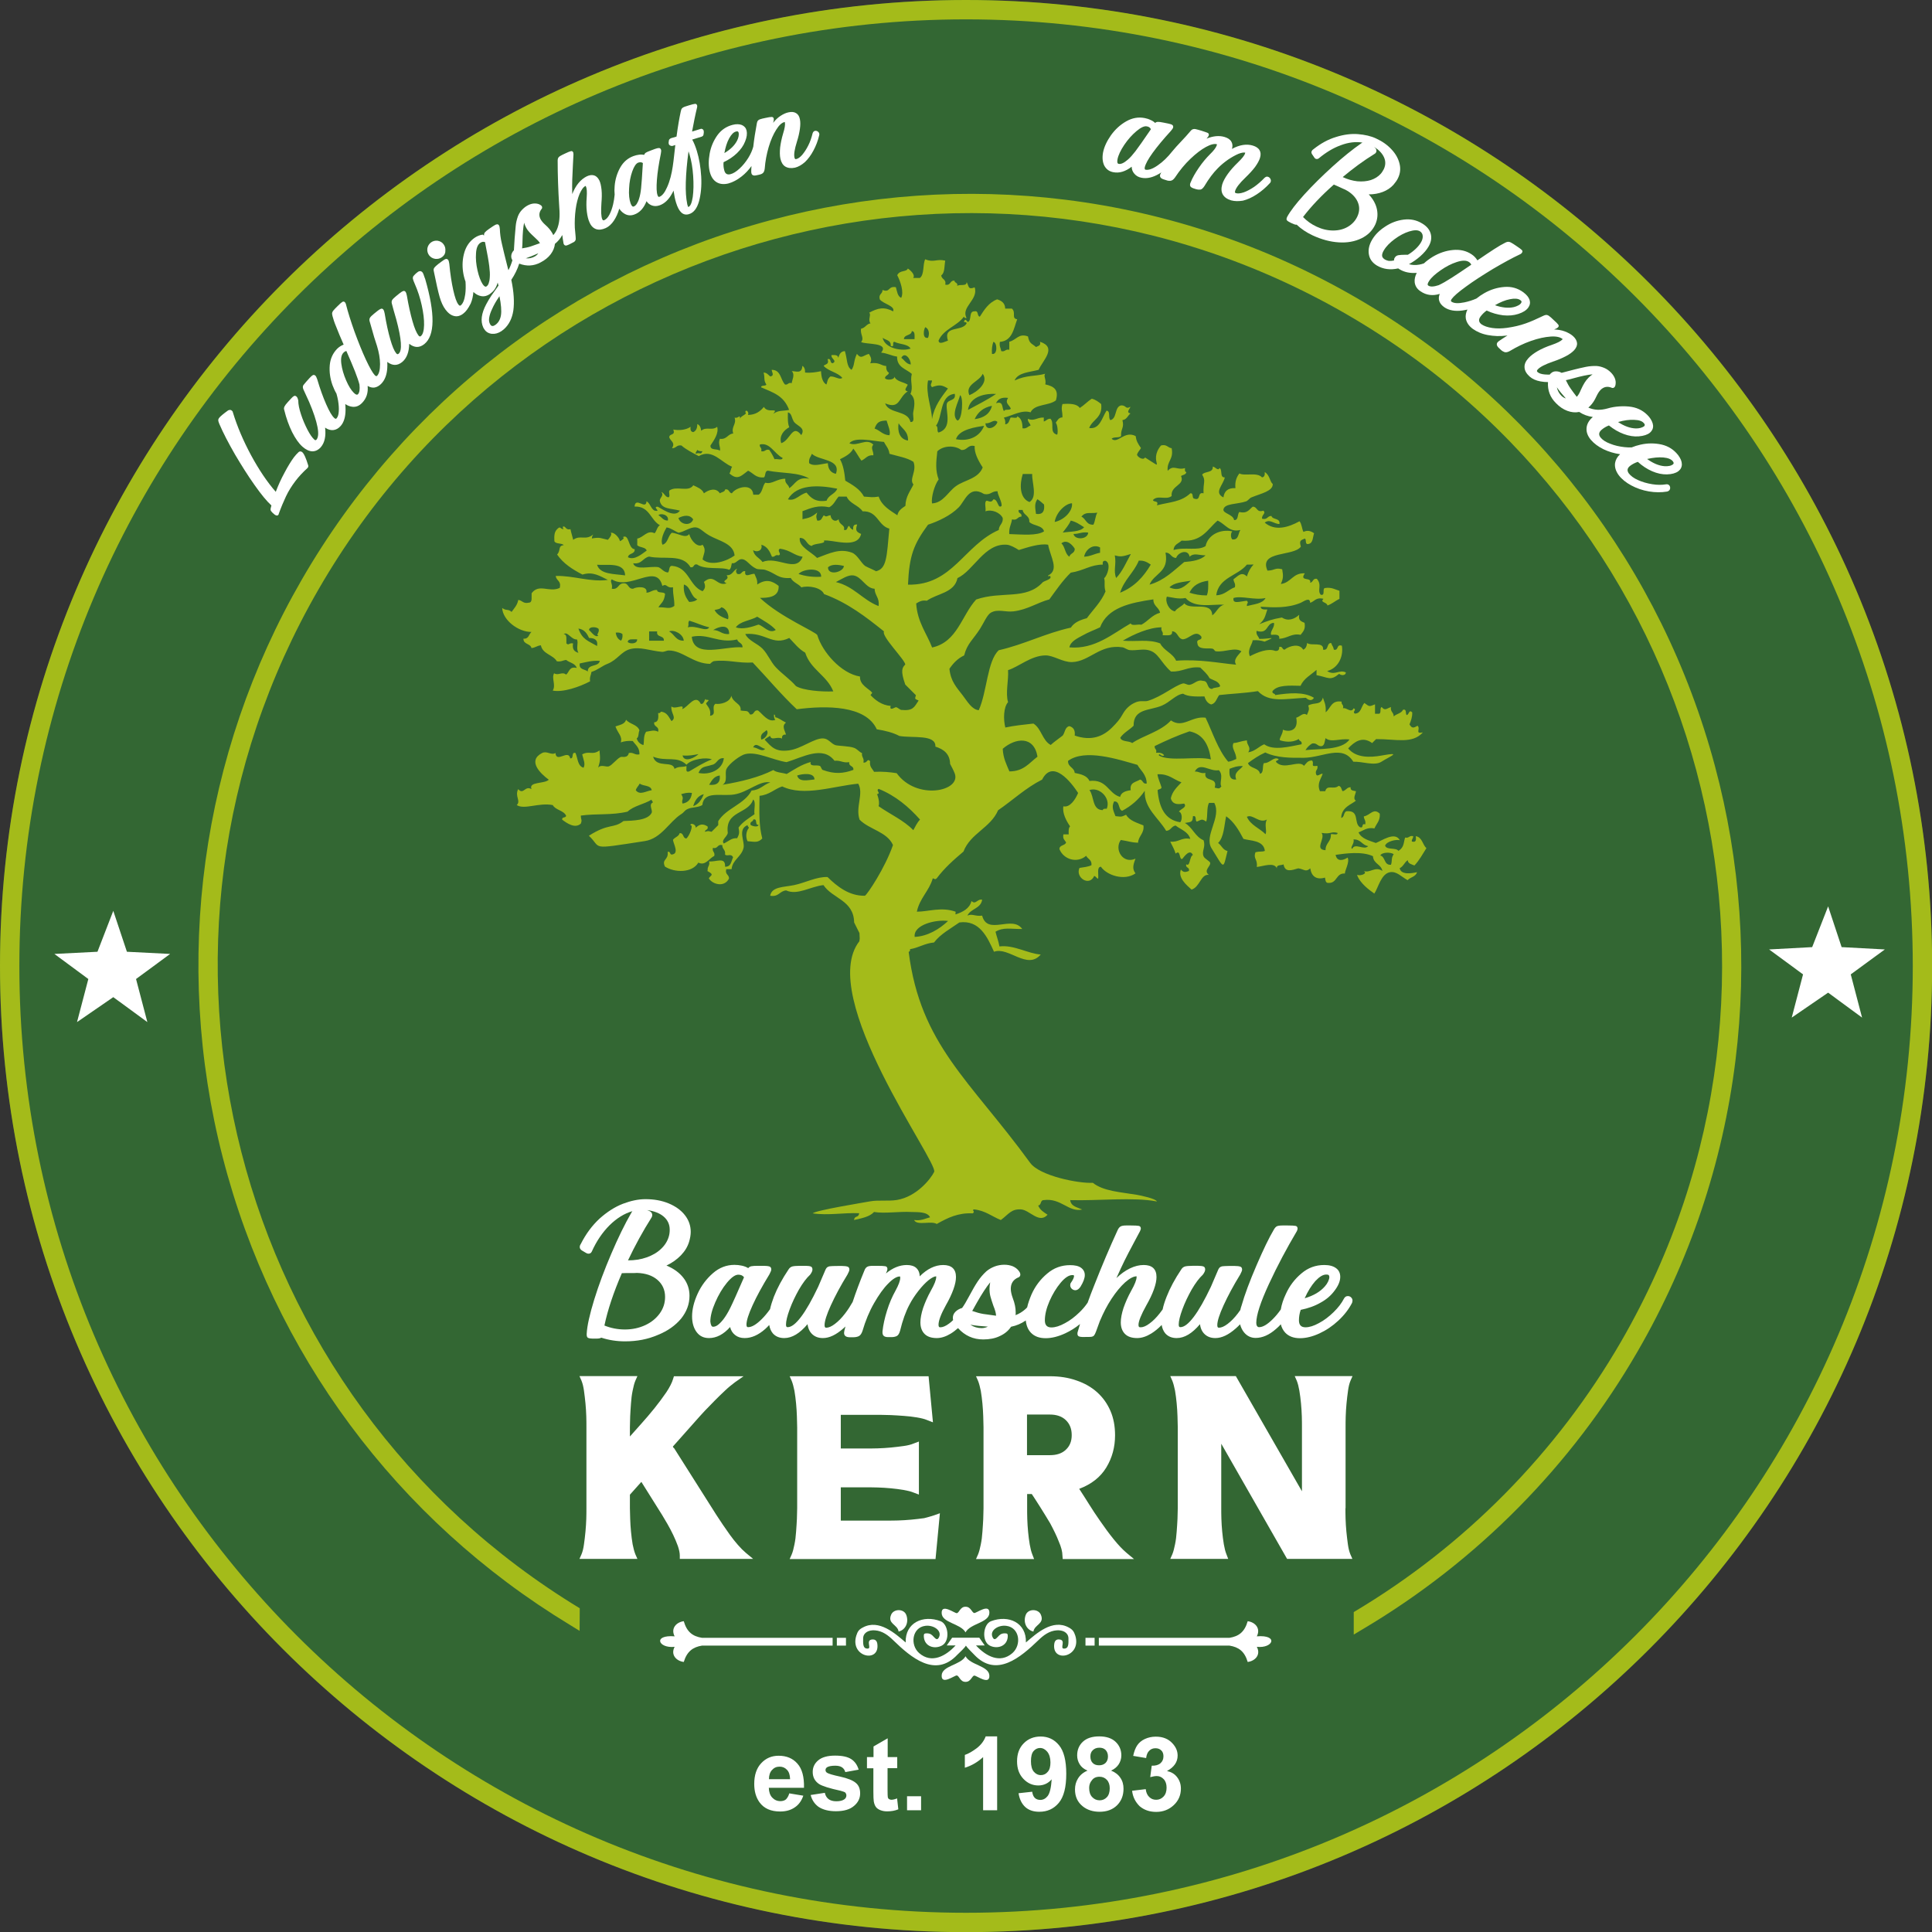 <svg xmlns="http://www.w3.org/2000/svg" version="1.1" xmlns:xlink="http://www.w3.org/1999/xlink" xmlns:svgjs="http://svgjs.dev/svgjs" width="1417.3" height="1417.3"><rect width="100%" height="100%" fill="#333333" stroke="none"/><svg version="1.1" xmlns="http://www.w3.org/2000/svg" xmlns:xlink="http://www.w3.org/1999/xlink" x="0px" y="0px" viewBox="0 0 1417.3 1417.3" style="enable-background:new 0 0 1417.3 1417.3;" xml:space="preserve">
<style type="text/css">
	.st0{fill-rule:evenodd;clip-rule:evenodd;fill:#336733;}
	.st1{fill-rule:evenodd;clip-rule:evenodd;fill:#A4BB1A;}
	.st2{fill:#FFFFFF;}
	.st3{fill-rule:evenodd;clip-rule:evenodd;fill:#FFFFFF;}
</style>
<g id="SvgjsG1095">
	<circle class="st0" cx="708.7" cy="708.7" r="708.7"></circle>
</g>
<g id="SvgjsG1094">
	<path class="st1" d="M708.7,14.2c383.5,0,694.5,311,694.5,694.5s-311,694.5-694.5,694.5s-694.5-311-694.5-694.5
		S325.2,14.2,708.7,14.2 M708.7,0c391.3,0,708.7,317.3,708.7,708.7s-317.3,708.7-708.7,708.7S0,1100,0,708.7S317.3,0,708.7,0z"></path>
</g>
<g id="SvgjsG1093">
	<path class="st2" d="M583.2,123c-2.9,0.6-5.2,0.3-7.1-0.8c-1.8-1.1-3-3.1-3.6-5.8c-0.5-2.3-0.5-5-0.2-8.2c0.4-3.2,1.1-6.6,2.2-10.3
		c1.2-3.8,1.6-6.5,1.3-8c-0.1-0.2-0.1-0.4-0.1-0.4c-2.1,0.4-4.2,2.3-6.3,5.7c-2.1,3.3-4,7.6-5.5,12.7c-1.5,5.1-2.5,10.4-2.9,15.8
		c-0.2,1.7-0.7,2.8-1.5,3.4c-0.8,0.6-1.7,0.9-2.7,1.1c-1,0.2-1.6,0.3-1.9,0.4c-2.2,0.5-3.4-0.1-3.7-1.7l-0.1-1.1
		c0-1.3,0.1-2.7,0.2-4c-2.1,2.9-4.5,5.5-7.2,7.6c-3.3,2.6-6.5,4.3-9.8,5.2c-3.4,0.8-6.3,0.5-8.7-1c-2.4-1.5-4-4-4.9-7.5
		c-1-4-1-8.4-0.1-13.4c0.9-5,2.8-9.4,5.6-13.4c2.9-4,6.6-6.5,11.2-7.7c2.7-0.7,5-0.6,6.8,0.1c1.8,0.8,3,2.1,3.5,4.1
		c0.5,2.2,0.2,4.9-1.1,8c-1.2,3.1-3.2,5.9-6,8.6c-2.7,2.6-6,4.8-9.8,6.6c-0.2,2.1,0,4.1,0.5,5.9c0.6,2.5,2.1,3.5,4.5,2.9
		c2.1-0.5,4.3-1.9,6.7-4.1c2.4-2.2,4.5-4.8,6.4-7.8c1.8-2.9,3-5.7,3.7-8.3c0.6-5.4,1.5-11.1,2.6-17c0.2-1.1,0.5-1.9,1.1-2.4
		c0.6-0.5,1.6-0.9,3-1.2l2.3-0.5c2.2-0.5,3.7-0.7,4.5-0.7c0.8,0,1.3,0.4,1.5,1.2c0.1,0.2,0,0.7,0,1.3c-0.1,0.2-0.2,0.8-0.4,1.8
		c1.6-2.1,3.4-3.8,5.4-5.1c2-1.3,3.9-2.2,5.9-2.6c2.2-0.5,4.1-0.3,5.5,0.6c1.4,0.8,2.4,2.3,2.8,4.5c0.4,1.9,0.4,4.2,0,7.1
		c-0.4,2.8-1.1,6-2.2,9.4c-1.7,5.4-2.3,9.2-1.8,11.5c0.1,0.5,0.3,0.9,0.5,1.1c0.2,0.2,0.5,0.2,0.8,0.1c1.4-0.3,2.8-1.3,4.4-3.1
		c1.5-1.8,3-4,4.4-6.8c1.4-2.7,2.4-5.7,3.2-8.9c0.1-0.4,0.3-0.8,0.6-1.2c0.3-0.3,0.7-0.6,1.1-0.7c0.7-0.1,1.4,0,2,0.4s1.1,1,1.2,1.7
		c0.1,0.2,0.1,0.5,0,0.8l0,0.2c-1,4.2-2.4,7.9-4.3,11.4c-1.8,3.4-3.9,6.2-6.2,8.4C588,121.1,585.6,122.4,583.2,123 M531.4,112.3
		c4.4-2.6,7.5-5.6,9.3-9.1c0.5-1,0.9-2,1.1-3.1c0.2-1,0.2-1.9,0.1-2.6c-0.1-0.5-0.3-0.8-0.6-1c-0.3-0.2-0.8-0.2-1.4,0
		c-1.7,0.4-3.4,2.1-5,5C533.3,104.4,532.2,108,531.4,112.3z"></path>
	<path class="st2" d="M464.9,151.5c0.8-0.3,1.5-0.9,2.2-1.9c0.6-1,1.3-2.3,1.8-4.1c0.6-1.9,1.1-4.4,1.4-7.4c0.3-3,0.8-9.2,1.3-18.5
		c-1-0.7-2.1-0.7-3.4-0.3c-1.6,0.6-3.1,2.8-4.4,6.5c-1.3,3.7-2.1,7.8-2.3,12.4c-0.3,4.5,0.1,8.2,1.1,11
		C463.3,151.1,464.1,151.8,464.9,151.5 M392.2,188.2c1.1-0.6,2-1.4,2.7-2.4c-3.3,1.5-6.3,2.7-9.2,3.7
		C388.1,189.7,390.2,189.3,392.2,188.2z M396.1,178.4c-0.3-0.6-0.8-1.2-1.4-1.9c-0.6-0.6-1.5-1.4-2.5-2.4c-1.5-1.4-2.8-2.6-3.8-3.7
		c-1-1.1-1.9-2.3-2.6-3.7c-0.5-1-1-2.1-1.3-3.3c-0.7,3.2-1.1,7.7-1.2,13.4c0,1.9-0.1,3.7-0.3,5.4c2.4-0.4,4.5-0.8,6.3-1.4
		C391.1,180.2,393.4,179.4,396.1,178.4z M356.9,210.1c0.7-0.5,1.3-1.3,1.6-2.3c0.4-1.1,0.7-2.5,0.8-4.4c0.2-2.3,0-5-0.4-8.3
		c-0.4-3.3-1.4-9.1-3.1-17.5c-1.1-0.4-2.3-0.3-3.5,0.6c-1.8,1.2-2.9,3.8-3.1,7.7c-0.3,3.9,0.1,8.1,1.1,12.5c1,4.4,2.3,7.8,3.8,10.1
		C355.2,210.1,356.1,210.6,356.9,210.1z M339.8,230.1c-2.2,1.7-4.5,2.3-6.7,1.7c-2.2-0.5-4.4-2.1-6.3-4.7c-1.8-2.4-3.2-5.5-4.3-9.3
		c-1.1-3.8-2.5-10.2-4.3-19c-0.2-0.9-0.1-1.7,0.4-2.4c0.5-0.7,1.5-1.6,3-2.8l2.7-2c1.1-0.8,2-1.4,2.7-1.6c0.7-0.2,1.3,0.1,1.8,0.7
		c0.3,0.4,0.6,1.4,0.8,2.8c0.7,7.5,1.7,14,2.9,19.3c1.2,5.3,2.4,8.9,3.8,10.6c0.3,0.4,0.6,0.7,0.9,0.8c0.3,0.1,0.5,0,0.7-0.1
		c1.7-1.3,2.8-4,3.4-8.2c0.4-2.9,0.4-6,0.2-9.3c-0.8-2.2-1.4-4.5-1.8-7.2c-0.7-4.9-0.4-9.7,1-14.4c1.4-4.6,4-8.2,7.7-10.7
		c1.7-1.1,3.6-1.9,5.7-2.2l1,0.7c-0.1-0.9,0.1-1.7,0.6-2.3c0.5-0.6,1.5-1.5,3.1-2.6l2.8-1.9c1.2-0.8,2.1-1.3,2.8-1.4
		c0.7-0.2,1.3,0.1,1.7,0.8c0.3,0.5,0.5,1.4,0.6,2.8c0.1,3,0.5,6.6,1.5,10.7c0.9,4.1,2.3,9.7,4.1,16.8l0.4,1.6l0.3,0.9
		c1.3-2.5,2.2-4.9,2.9-7.3c-0.1-0.2-0.2-0.3-0.3-0.5c-0.6-1.1-0.7-2.4-0.4-3.7c0.3-1.1,0.9-2.2,1.8-3.1c0.3-6.1,0.7-11.3,1.3-17.6
		c0.2-2.5,0.8-4.9,1.6-7.2c0.6-1.6,1.5-3.2,2.8-4.6c1.3-1.4,2.7-2.6,4.4-3.5c1.5-0.8,3-1.3,4.5-1.4c1.5-0.1,2.8,0.1,4,0.6
		c0.9,0.4,1.6,0.9,1.9,1.5c0.2,0.3,0.2,0.6,0.2,1c0,0.4-0.2,0.7-0.4,0.9c-1.9,2.4-2.1,4.9-0.7,7.6c0.7,1.2,1.8,2.6,3.5,4.1
		c2.2,1.9,3.9,4,5.1,6.1c0.3,0.6,0.6,1.1,0.7,1.4c1.4-1.6,2.5-3.5,3.2-5.6c1.8-5.2,1.5-10.9,1.1-16.2c-0.7-11.2-1.1-22.1-1.1-32.8
		c0-1.1,0.2-1.9,0.7-2.5c0.5-0.6,1.4-1.2,2.7-1.8l2.1-1c2-1,3.4-1.5,4.2-1.7c0.8-0.2,1.3,0.1,1.7,0.9c0.1,0.2,0.2,0.6,0.1,1l0.1,0.3
		c-0.1,2.1-0.2,4.7-0.4,7.7c-0.2,4.5-0.4,8.1-0.5,11c-0.1,2.9-0.1,6.4,0,10.6c1.2-3.1,2.7-5.8,4.5-8c1.9-2.3,3.9-3.9,6.1-5
		c2.1-1,3.9-1.2,5.5-0.7c1.6,0.5,2.8,1.8,3.8,3.7c0.8,1.7,1.3,4,1.6,6.9c0.3,2.9,0.2,6.1-0.1,9.7c-0.4,6.1-0.2,10,0.6,11.8
		c0.2,0.5,0.4,0.7,0.7,0.8c0.2,0.1,0.6,0.1,1-0.2c1.3-0.6,2.5-1.9,3.6-4c1.1-2.1,2-4.6,2.7-7.6c0.5-2.2,0.9-4.6,1.1-7
		c-0.2-2-0.2-4,0-6.3c0.4-4.9,1.8-9.5,4.1-13.6c2.3-4.1,5.6-6.9,9.7-8.4c1.3-0.5,2.7-0.8,4.1-1c1.4-0.2,2.7-0.1,3.8,0.1
		c0.2-0.7,0.6-1.2,1.2-1.6c0.6-0.4,1.8-0.9,3.4-1.5l3.2-1.2c1.3-0.5,2.3-0.7,3-0.7c0.7,0,1.2,0.4,1.5,1.2c0.2,0.5,0.2,1.5-0.1,2.9
		c-1.5,7.4-2.5,13.8-2.9,19.3c-0.4,5.5-0.3,9.2,0.5,11.3c0.2,0.5,0.4,0.9,0.6,1c0.2,0.2,0.5,0.2,0.7,0.1c2-0.7,3.9-3,5.6-6.9
		c4.4-9.6,4.8-20.8,6.1-31.1l-1.9,0.6c-0.6,0.2-1.2,0.1-1.8-0.2c-0.6-0.3-1-0.7-1.1-1.3c-0.1-0.3-0.1-0.7-0.1-1l0.2-1.4
		c0-0.4,0.2-0.7,0.5-1c0.3-0.3,0.6-0.5,1-0.7l4.1-1.2c1-7.7,2.1-13.8,3.1-18.4c0.2-1.1,0.5-1.9,1-2.4c0.5-0.5,1.4-1,2.8-1.4l2.2-0.7
		c2.2-0.7,3.6-1,4.4-1.1c0.8-0.1,1.3,0.3,1.6,1.1c0.1,0.4,0.1,0.8,0,1.4c-1.3,5.3-2.5,11.3-3.7,17.8l6.2-1.9c0.5-0.2,1-0.1,1.4,0.1
		c0.4,0.2,0.7,0.6,0.9,1.1c0.1,0.4,0.1,0.9,0.1,1.5l-0.2,1.4c-0.1,0.8-0.6,1.3-1.5,1.6l-6.8,2.1c1.3,2.3,2.4,5.1,3.4,8.3
		c1.7,5.6,2.8,11.9,3.2,18.8c0.4,6.9-0.2,12.9-1.6,18.2c-1.5,5.2-3.9,8.4-7.4,9.4c-4.2,1.3-7.3-1.5-9.4-8.3c-0.8-2.5-1.4-5.5-1.9-9
		c-0.3,0.8-0.7,1.5-1.1,2.2c-2.4,4.4-5.4,7.3-9,8.6c-2,0.7-3.8,0.8-5.6,0.2c-1.7-0.6-3.1-1.6-4.1-3.2c-2,5.1-5,8.4-9,9.8
		c-2.7,1-5.2,0.7-7.5-0.8c-1.3-0.8-2.5-2-3.5-3.5c-1,3.4-2.3,6.3-3.9,8.7c-1.7,2.6-3.8,4.5-6,5.5c-2.7,1.2-5,1.5-7.1,0.8
		c-2-0.7-3.7-2.3-4.8-4.9c-1-2.1-1.6-4.7-2-7.9c-0.4-3.2-0.4-6.7-0.1-10.5c0.3-4,0.1-6.7-0.6-8.1c-0.1-0.2-0.2-0.3-0.2-0.3
		c-1.6,0.7-3,2.7-4.4,5.8c-1.3,3.1-2.3,6.9-2.9,11.4c-0.6,4.5-0.8,9.1-0.6,13.7l0-0.1l0.6,6.6c0.1,1.1,0.1,1.9-0.1,2.4
		c-0.2,0.5-0.6,1-1.1,1.3c-0.6,0.3-1.7,0.9-3.3,1.7l-1.1,0.5c-0.8,0.4-1.4,0.5-1.9,0.4c-0.5-0.1-0.9-0.4-1.2-1
		c-0.2-0.5-0.3-0.9-0.3-1.2c-0.3-1.7-0.6-3.6-0.8-5.5c-1.4,2.6-3.2,4.7-5.4,6.5c-0.3,2.7-1.3,5.2-3.1,7.6c-1.8,2.4-4.3,4.4-7.4,6
		c-5,2.7-10.3,3-15.7,0.9c-1.3,4.1-3.2,8-5.8,11.9c1.9,9,2.3,16.5,1.5,22.4c-0.9,5.9-3.2,10.5-6.9,13.8c-0.8,0.6-1.4,1.1-1.8,1.4
		c-2.4,1.6-4.7,2.2-7.1,2c-2.4-0.3-4.3-1.4-5.6-3.5c-0.3-0.5-0.6-0.9-0.7-1.2c-2.1-4.6-1.4-10.2,2.2-17c1.2-2.2,2.4-4.3,3.7-6.2
		c1.3-1.9,3.1-4.4,5.3-7.5l-0.6-2.2c-0.5,1.9-1.3,3.6-2.2,4.9c-0.9,1.4-2.2,2.5-3.7,3.6c-2.4,1.6-4.9,2-7.5,1.1
		c-1.6-0.5-3-1.4-4.4-2.7c-0.3,3.2-0.9,6-2,8.5C343.4,226.4,341.8,228.6,339.8,230.1z M363.3,238.4c2.3-1.6,3.7-4,4.2-7.2
		c0.5-3.2,0.1-7.9-1.1-13.9c-2.5,3.6-4.3,6.8-5.5,9.6c-1.1,2.3-1.7,4.3-2,6c-0.3,1.6-0.2,3,0.3,4.2c0.3,0.6,0.4,0.9,0.5,1
		C360.5,239.4,361.7,239.5,363.3,238.4z M505,151.8c1.5-0.5,2.5-2.9,3.2-7.3c0.6-4.4,0.7-9.6,0.3-15.5c-0.4-5.9-1.3-11.2-2.7-15.8
		c-0.3-1-0.6-1.7-0.7-2.2c-1.2,8.7-1.8,16.3-2,22.8c-0.2,6.5,0.2,11.7,1,15.6c0,0.3,0.1,0.7,0.3,1.2
		C504.6,151.5,504.8,151.9,505,151.8z"></path>
	<path class="st2" d="M324.3,188.6c-1.5,1.1-3.1,1.5-5,1.3c-1.9-0.3-3.3-1.1-4.5-2.6c-1.1-1.5-1.5-3.1-1.3-5
		c0.3-1.8,1.2-3.3,2.6-4.4c1.5-1.1,3.1-1.5,4.9-1.3c1.8,0.3,3.3,1.1,4.4,2.6c1.1,1.5,1.5,3.1,1.3,5
		C326.7,186.1,325.8,187.5,324.3,188.6"></path>
	<path class="st2" d="M235.3,328.1c-1.8,2-3.9,3-6.2,3c-2.3-0.1-4.7-1.2-7.2-3.4c-2.7-2.4-5.2-6-7.6-10.7
		c-2.3-4.7-4.3-10.1-5.8-16.3c-0.3-0.9-0.2-1.7,0.2-2.5c0.4-0.8,1.2-1.9,2.5-3.3l2.3-2.5c0.9-1,1.6-1.6,2.2-1.9
		c0.6-0.3,1.2-0.1,1.8,0.4c0.6,0.5,1,1.5,1.3,2.9c0,2.8,0.7,6.2,2,10.1c1.3,4,2.9,7.7,4.7,11.2c1.8,3.5,3.5,5.9,4.9,7.2
		c0.4,0.4,0.7,0.6,1,0.6c0.3,0,0.5-0.1,0.7-0.3c1.4-1.6,1.7-4.7,0.8-9.4c-0.9-4.7-2.9-10.8-6.1-18.3l-4.3-9.4
		c-0.3-0.8-0.4-1.4-0.3-2c0.1-0.6,0.5-1.3,1.2-2c0.6-0.8,1.9-2.2,3.7-4.2c1-1.1,1.8-1.8,2.4-2.1c0.6-0.3,1.2-0.2,1.9,0.4
		c0.4,0.4,0.8,1.2,1.3,2.6c2.1,7.1,4.3,13.2,6.6,18.4c2.3,5.2,4.2,8.5,5.9,10c0.4,0.4,0.7,0.6,1,0.6c0.3,0,0.5-0.1,0.7-0.3
		c0.9-1,1.5-2.7,1.6-5c0.2-2.3,0-5-0.5-8.1c-0.3-1.7-0.7-3.4-1.2-5.1c-1.1-1.8-2-3.9-2.9-6.2c-1.7-4.8-2.4-9.6-2-14.5
		c0.4-4.9,2.3-8.9,5.4-12.1c1.4-1.4,3-2.4,4.8-3.1c-2.3-5.2-4.1-9.5-5.4-12.9c-1.4-3.3-2.3-6.1-2.8-8.1c-0.3-1.1-0.4-2-0.1-2.7
		c0.2-0.7,0.9-1.6,2-2.7l1.9-1.9c1.6-1.6,2.7-2.6,3.4-3c0.7-0.4,1.3-0.4,1.9,0.2c0.3,0.3,0.5,0.7,0.7,1.2c1.5,6,3.7,12.9,6.4,20.5
		c2.8,7.6,5.5,14.4,8.3,20.4c2.8,6,5,9.8,6.5,11.4c0.4,0.4,0.7,0.6,1,0.7c0.3,0.1,0.5,0,0.7-0.2c1.5-1.5,2.2-4.4,2.2-8.6
		c0-4.1-0.8-8.5-2.2-13.2c-1.2-3.4-2.8-8.7-4.8-16l-0.7-2.4c-0.2-0.9-0.1-1.7,0.3-2.4c0.4-0.7,1.4-1.7,2.9-2.9l2.6-2.1
		c1.1-0.9,2-1.4,2.6-1.6c0.7-0.2,1.3,0,1.8,0.7c0.3,0.4,0.6,1.3,0.9,2.8c1.2,7.4,2.6,13.7,4.1,18.9c1.5,5.2,2.9,8.5,4.3,10.2
		c0.3,0.4,0.6,0.6,0.9,0.7c0.3,0.1,0.5,0,0.9-0.3c2.8-2.2,2.2-10.7-1.7-25.2l-1.9-6.6l-1.4-5.2c-0.2-0.9-0.1-1.7,0.3-2.4
		c0.4-0.7,1.4-1.7,2.9-2.9l2.6-2.1c1.1-0.9,2-1.4,2.6-1.6c0.7-0.2,1.3,0,1.8,0.7c0.3,0.4,0.6,1.3,0.9,2.8c1.2,7.1,2.6,13.3,4.1,18.6
		c1.5,5.3,3,8.7,4.4,10.5c0.3,0.4,0.6,0.6,0.9,0.7c0.3,0.1,0.5,0,0.9-0.3c1.4-1.2,2.2-3.8,2.3-8c0.1-4.2-0.5-9-1.7-14.5
		c-1.2-5.5-2.9-10.7-5.1-15.7c-0.8-1.7-1.2-3-1.4-3.8c-0.1-0.8,0-1.5,0.5-2.1c0.5-0.6,1.4-1.6,3-2.8c0.6-0.5,1.3-0.7,1.9-0.7
		c0.6,0,1.2,0.4,1.7,1c0.4,0.5,0.9,1.8,1.5,3.7c0.1,0.1,0.2,0.5,0.4,1c7.4,25.6,7.2,41.5-0.6,47.8c-3.6,2.9-7.3,2.8-11.1-0.2
		c-0.1,6.2-1.9,10.7-5.2,13.4c-3.5,2.8-7.1,2.8-10.9-0.1c0.1,1.6,0.1,3,0,4.5c-0.3,5-1.8,8.9-4.5,11.6c-1.6,1.6-3.2,2.4-4.9,2.7
		c-1.7,0.2-3.3-0.2-5-1.2c0.5,5.1-0.9,9.3-4.2,12.6c-2.1,2.1-4.4,3-7,2.7c-1.7-0.2-3.5-0.8-5.2-2c0.1,1.4,0.2,2.7,0.2,4
		c0,5.4-1.2,9.4-3.6,12.1c-1.6,1.8-3.4,2.8-5.4,3c-2,0.2-4-0.4-6-1.8C239.2,319.9,238.2,324.8,235.3,328.1 M262.6,289.2
		c1.1-1.1,1.5-3.5,1.1-7.1c-0.6-2.4-1.7-5.6-3.3-9.7c-1.6-4-3.7-9-6.3-14.9c-0.7,0.1-1.4,0.5-2.1,1.2c-1.6,1.6-2.1,4.3-1.6,8.2
		c0.5,3.9,1.7,7.9,3.5,12.1c1.8,4.2,3.7,7.2,5.6,9.1C260.9,289.5,261.9,289.9,262.6,289.2z"></path>
	<path class="st2" d="M204.3,377.6c-0.6,0.8-1.5,0.8-2.7,0c-1.3-1-2.2-1.9-2.7-2.6c-0.5-0.7-0.5-1.4-0.3-2.2l0.5-2
		c-3.4-3.1-7.5-8.1-12.3-14.9c-4.9-6.9-9.6-14.4-14.4-22.5c-4.7-8.2-8.6-15.6-11.5-22.4c-0.5-1.2-0.8-2.1-0.8-2.7
		c0-0.5,0.2-1.2,0.8-1.9c0.8-1,2.8-2.7,6.1-5.1c0.5-0.4,1-0.5,1.6-0.6c0.5,0,1,0.1,1.4,0.5c0.2,0.1,0.3,0.3,0.5,0.5
		c0.2,0.2,0.3,0.5,0.3,0.7c3.2,10.5,7.7,21,13.4,31.6c5.7,10.5,11.7,19.5,18.1,26.8c1.8-4.8,3.9-9.4,6.4-14
		c2.4-4.6,4.7-8.3,6.8-11.2c1.3-1.7,2.5-3,3.6-4c0.8-0.6,1.6-0.6,2.5,0c1.3,1,2.8,4.2,4.5,9.8c0.2,0.7,0,1.5-0.7,2.1
		c-3.3,3-6.2,6.1-8.7,9.4c-2.8,3.7-5.1,7.4-6.9,11.2c-1.8,3.8-3.6,8.1-5.3,12.8L204.3,377.6z"></path>
	<path class="st2" d="M1187,309.6c4.5,3,8.9,4.6,13.1,4.7c1.2,0,2.4-0.1,3.4-0.4c1.1-0.3,1.9-0.7,2.5-1.1c0.4-0.3,0.6-0.7,0.6-1.1
		c0-0.4-0.2-0.8-0.7-1.3c-1.2-1.5-3.6-2.3-7.1-2.4C1195.4,307.8,1191.5,308.3,1187,309.6 M1047.8,209.5c1.4,1,4,0.9,7.6-0.3
		c2.4-1.1,5.6-2.9,9.5-5.4c3.9-2.5,8.7-5.7,14.4-9.6c-0.3-0.8-0.8-1.4-1.7-2c-1.9-1.3-4.9-1.3-8.9,0c-4,1.3-7.9,3.3-11.9,6.1
		c-4,2.8-6.8,5.3-8.4,7.8C1047.2,207.9,1047,209,1047.8,209.5z M1096.7,223.9c5.1,1.8,9.8,2.3,13.8,1.4c1.2-0.3,2.3-0.7,3.2-1.2
		c1-0.5,1.7-1.1,2.1-1.7c0.3-0.4,0.4-0.8,0.4-1.2c-0.1-0.3-0.4-0.7-1-1.1c-1.6-1.1-4.1-1.3-7.5-0.6
		C1104.4,220.1,1100.7,221.6,1096.7,223.9z M1208.3,336.7c4.4,3.2,8.7,5,12.8,5.3c1.2,0.1,2.4,0,3.5-0.2c1.1-0.2,1.9-0.6,2.5-1
		c0.4-0.3,0.7-0.7,0.7-1c0-0.4-0.2-0.8-0.6-1.4c-1.2-1.5-3.5-2.5-7-2.8C1216.8,335.3,1212.8,335.7,1208.3,336.7z M1156.7,291.1
		c0.5-0.5,1-1.2,1.5-2c0.5-0.8,1-1.9,1.6-3.3c0.9-2,1.8-3.7,2.6-5c0.8-1.3,1.8-2.6,3-3.8c0.8-0.8,1.8-1.6,2.9-2.4
		c-3.5,0.3-8.2,1.3-14,2.9c-1.9,0.6-3.8,1-5.6,1.4c1.1,2.3,2.2,4.3,3.4,6C1153.3,286.6,1154.8,288.7,1156.7,291.1z M1145.4,290.3
		c0.9,0.9,2,1.6,3.3,2c-2.6-2.9-4.8-5.6-6.6-8.2C1142.6,286.5,1143.7,288.6,1145.4,290.3z M1016,190.4c0.9,0.5,1.8,0.8,2.8,1
		c1,0.1,2.3,0,3.8-0.3c0-0.8,0.2-1.5,0.6-2.1c0.6-1,1.5-1.6,2.7-1.8c1.2-0.2,2.8-0.3,4.6-0.3c0.9,0,1.6,0,2.3,0
		c2.2-1.3,4.1-2.8,5.7-4.3c1.7-1.6,2.9-3.1,3.8-4.6c1.1-1.8,1.5-3.4,1.4-4.9c-0.1-1.5-0.8-2.6-2-3.4c-1.8-1.1-4.4-1-8,0.1
		c-3.5,1.1-7.1,3-10.6,5.6c-3.5,2.6-6.2,5.3-7.9,8.2c-1,1.6-1.4,3-1.3,4.1C1014,188.7,1014.7,189.6,1016,190.4z M1167,322.6
		c-2.4-2.9-3.4-5.8-3.1-8.8c0.3-2.9,1.8-5.5,4.6-7.9c-3.7-0.5-7-1.7-10-3.7c-2.8,0.6-5.7,0.3-8.7-0.8c-3-1.1-5.8-3-8.4-5.7
		c-4.2-4.2-6.2-9.3-5.8-15.4c-1.9,0-3.8-0.2-5.5-0.5c-3.3-0.6-6-1.8-8-3.6c-2.3-2.1-3.6-4.3-3.7-6.6c-0.2-2.3,0.8-4.6,2.8-6.8
		c1.6-1.8,4-3.6,6.9-5.3c3-1.7,6.4-3.2,10.3-4.5c4-1.4,6.6-2.7,7.7-3.9c0.2-0.2,0.3-0.3,0.3-0.3c-1.7-1.5-4.7-2.2-8.9-1.9
		c-4.2,0.3-9,1.3-14.4,3.2c-5.4,1.9-10.5,4.4-15.5,7.4c-1.6,0.9-2.9,1.1-3.9,0.8c-1-0.4-1.9-0.9-2.6-1.6c-0.8-0.7-1.3-1.2-1.5-1.4
		c-1.7-1.6-2-3-0.9-4.3l0.9-0.8c2-1.4,4.1-2.7,6.3-4.1c-0.3,0-0.6,0.1-0.8,0.1c-4.7,0.6-9.2,0.4-13.6-0.4s-8-2.4-11-4.5
		c-3-2.2-4.7-4.8-5.2-7.7c-0.3-2.1,0.1-4.3,1.2-6.5c-1.3,0.3-2.5,0.5-3.8,0.7c-5.3,0.7-9.7-0.1-13-2.3c-1.9-1.3-3.2-2.8-3.8-4.5
		c-0.6-1.7-0.5-3.5,0.3-5.4c-5.2,1.6-9.9,1-14.1-1.9c-2.6-1.7-4-4-4.3-6.7c-0.2-2.2,0.3-4.4,1.5-6.8l-0.3,0
		c-4.7,0.3-8.7-0.5-12.2-2.6l-1.1-0.7c-5.8,1.3-11,0.6-15.6-2.1c-3.3-2-5.3-4.7-5.9-8.2c-0.6-3.5,0.2-7.1,2.4-10.8
		c2.2-3.7,5.4-6.9,9.6-9.6c4.2-2.8,8.7-4.5,13.6-5.1c4.9-0.6,9.4,0.3,13.6,2.9c3.3,2,5.4,4.5,6.2,7.6c0.8,3.1,0.2,6.2-1.7,9.4
		c-1.4,2.4-3.4,4.7-6,7c-2.6,2.3-5.4,4.2-8.3,5.8c2.4,0.7,4.9,0.8,7.7,0.3c1.1-0.2,2.2-0.5,3.3-0.9c1.8-1.7,4-3.3,6.4-4.8
		c4.7-2.8,9.6-4.5,14.8-5c5.2-0.5,9.8,0.5,13.8,3.2c1.8,1.2,3.2,2.7,4.2,4.4c5-3.4,9.1-6.2,12.4-8.3c3.2-2.1,5.9-3.6,7.9-4.6
		c1.1-0.6,2-0.8,2.8-0.7c0.8,0.1,1.8,0.6,3.2,1.5l2.4,1.6c2,1.3,3.3,2.3,3.9,2.9c0.6,0.6,0.6,1.3,0.1,2c-0.2,0.4-0.6,0.7-1.1,1
		c-6,2.8-12.7,6.5-20.2,10.9c-7.4,4.5-14,8.7-19.7,12.9c-5.7,4.1-9.2,7.2-10.6,9.2c-0.3,0.5-0.5,0.9-0.5,1.2c0,0.3,0.1,0.5,0.4,0.7
		c1.9,1.3,5,1.4,9.5,0.5c2.9-0.6,5.8-1.5,8.8-2.8c1.7-1.4,3.6-2.7,5.7-3.9c4.7-2.7,9.6-4.2,14.8-4.6c5.2-0.4,9.8,0.9,13.9,3.9
		c2.4,1.8,3.9,3.6,4.6,5.6c0.6,2,0.3,3.9-1,5.7c-1.4,1.9-3.8,3.5-7.3,4.6c-3.4,1.1-7.1,1.4-11.1,1c-4-0.5-8.1-1.6-12.1-3.5
		c-1.8,1.3-3.3,2.8-4.5,4.4c-1.6,2.2-1.4,4.1,0.7,5.7c1.9,1.3,4.5,2.2,7.9,2.7c3.4,0.5,7,0.4,10.8-0.1c10.7-1.5,17-4.2,26.8-8.9
		c1.1-0.5,2-0.7,2.7-0.5c0.8,0.2,1.7,0.8,2.9,1.9l1.8,1.7c1.8,1.6,2.9,2.7,3.4,3.4s0.5,1.3-0.1,2c-0.2,0.2-0.6,0.5-1.1,0.8
		c-0.2,0.1-0.8,0.4-1.8,0.8c2.8,0.1,5.4,0.5,7.8,1.4c2.4,0.9,4.4,2,6,3.4c1.8,1.6,2.8,3.3,3,5.1c0.2,1.8-0.5,3.5-2.1,5.3
		c-1.4,1.5-3.4,3-6.1,4.4c-2.7,1.4-5.9,2.8-9.6,4c-5.7,2-9.4,3.9-11,5.7c-0.4,0.4-0.6,0.8-0.6,1.1c0,0.3,0.1,0.5,0.4,0.8
		c1.1,1,2.9,1.6,5.4,1.8c1.1,0.1,2.3,0.1,3.6,0.1c0.2-0.4,0.5-0.7,0.8-0.9c1-1,2.2-1.5,3.7-1.5c1.4,0,2.8,0.3,4.2,1.1
		c6.1-1.6,11.6-3.1,17.9-4.4c2.6-0.5,5.2-0.7,7.8-0.6c1.8,0.1,3.7,0.6,5.6,1.4c1.9,0.8,3.5,2,4.9,3.4c1.3,1.3,2.2,2.7,2.8,4.1
		c0.6,1.5,0.8,2.9,0.6,4.3c-0.1,1.1-0.4,1.9-0.9,2.4c-0.3,0.3-0.6,0.4-1,0.5c-0.4,0.1-0.7,0-1.1-0.2c-3-1.2-5.7-0.7-8,1.6
		c-1.1,1.1-2.1,2.7-3.1,4.8c-1.3,2.9-2.8,5.2-4.7,7.1c-0.5,0.5-0.9,0.9-1.2,1.1c2.1,0.9,4.3,1.5,6.8,1.6c2.4,0.1,4.9-0.3,7.4-1
		c5.3-1.6,12.2-2,17.6-1.1c5.1,0.9,9.3,3.3,12.6,7.1c1.9,2.3,2.9,4.5,3.1,6.6c0.1,2.1-0.7,3.8-2.3,5.2c-1.8,1.5-4.6,2.4-8.2,2.7
		c-3.5,0.3-7.2-0.3-11-1.7c-3.8-1.4-7.4-3.5-10.9-6.3c-2.1,0.8-3.9,1.9-5.4,3.2c-2.1,1.8-2.3,3.7-0.7,5.7c1.5,1.8,3.8,3.3,7,4.5
		c3.2,1.3,6.7,2.1,10.5,2.5c1.9,0.2,3.7,0.3,5.3,0.2c2-0.8,4.1-1.5,6.4-2c5.2-1.2,10.4-1.2,15.5-0.1c5.1,1.2,9.1,3.8,12.2,7.8
		c1.8,2.4,2.7,4.6,2.7,6.7c0,2.1-0.9,3.8-2.6,5.1c-1.9,1.4-4.7,2.2-8.3,2.3c-3.5,0.1-7.2-0.7-10.9-2.3c-3.7-1.6-7.2-3.9-10.5-6.9
		c-2.1,0.7-4,1.7-5.6,2.9c-2.2,1.7-2.5,3.5-1,5.6c1.4,1.8,3.6,3.5,6.8,4.9c3.1,1.4,6.6,2.4,10.3,3c3.7,0.6,7.1,0.6,10.1,0.1
		c1.1-0.2,2,0.1,2.6,0.9c0.4,0.6,0.6,1.3,0.5,2.1c-0.1,0.8-0.5,1.4-1.1,1.8c-0.1,0.1-0.5,0.3-1.1,0.5c-4.3,0.7-8.7,0.7-13.4-0.1
		c-4.7-0.8-9-2.3-12.9-4.4c-3.9-2.1-7-4.6-9.2-7.5c-2.2-3-3.1-6-2.7-8.9c0.4-2.4,1.6-4.6,3.7-6.5c-4.3-0.6-8.3-1.8-12.1-3.6
		C1172.5,327.7,1169.4,325.4,1167,322.6z"></path>
	<path class="st2" d="M963,172.7c-4.5-2.1-8.4-4.7-11.8-7.9c-0.5,0.1-1,0-1.6-0.2c-0.6-0.2-1.5-0.6-2.6-1.1c-1.6-0.8-2.6-1.4-3-2
		c-0.4-0.6-0.2-1.4,0.3-2.5c2.3-4.2,6.5-9.7,12.6-16.4c6.1-6.7,13-13.5,20.6-20.4c7.6-6.9,14.7-12.6,21.3-17.2
		c0.5-0.3,0.7-0.4,0.7-0.4c-4.9-0.8-10.2-0.2-15.8,1.9c-5.6,2-11,5.3-16.3,9.7c-0.7,0.5-1.5,0.6-2.2,0.3c-0.5-0.2-0.9-0.6-1-1l0,0.1
		l-1.7-2.5c-0.5-0.8-0.6-1.6-0.2-2.3c0.2-0.5,0.7-1,1.2-1.3c5.4-4.3,10.9-7.3,16.6-9c5.7-1.8,11.1-2.5,16.1-2.1
		c5,0.4,9.5,1.4,13.3,3.2c4.6,2.1,8.4,4.8,11.4,8.1c3,3.2,4.9,6.7,5.8,10.4c0.9,3.7,0.5,7.2-1.1,10.5c-0.7,1.6-1.9,3.2-3.4,5
		c-2.1,2.3-4.7,4-7.8,5.2c-3.1,1.2-6.6,1.8-10.3,1.8c3.2,3.4,5.2,7.1,6,10.9c0.8,3.9,0.4,7.6-1.2,11.2c-2.1,4.5-5.5,7.9-10.3,10.2
		c-4.8,2.3-10.3,3.3-16.5,2.9C975.8,177.4,969.5,175.7,963,172.7 M985,129.9c3.6,1.7,7.2,2.7,10.8,3.1c3.6,0.3,6.9,0,9.8-0.9
		c3-1,5.4-2.5,7.3-4.6c0.9-1,1.6-2.2,2.3-3.5c1.3-2.9,1.4-5.7,0.1-8.6c-1.3-2.9-3.7-5.4-7.3-7.7l0.9,0.9c0.4,0.4,0.7,0.9,0.8,1.5
		c0.1,0.6,0.1,1.1-0.2,1.6c-0.2,0.5-0.6,0.9-1,1.1C1000.2,117.9,992.4,123.7,985,129.9z M965.9,166.3c4.1,1.9,8.1,2.8,12.1,2.8
		c4,0,7.6-0.9,10.7-2.7c3.1-1.8,5.5-4.3,7-7.5c1.8-3.8,1.8-7.5,0.2-11s-4.7-6.6-9.3-8.9c-0.6-0.2-1.4-0.6-2.5-1.1
		c-2.5-1.1-4.3-2-5.6-2.5c-9.3,8.2-16.8,16.2-22.6,23.8C958.7,162.1,962,164.5,965.9,166.3z"></path>
	<path class="st2" d="M903.2,147c-3-0.9-5.1-2.4-6.2-4.4c-1.1-2-1.2-4.4-0.4-7.3c0.7-2.3,2.1-4.9,4.1-7.7c2-2.8,4.5-5.6,7.4-8.4
		c3.1-3,4.9-5.2,5.3-6.8c0.1-0.3,0.1-0.4,0.1-0.4c-1.1-0.3-2.8,0-5.1,0.9c-2.3,1-4.8,2.4-7.5,4.2c-2.7,1.9-5.3,4-7.6,6.4
		c-3.3,3.3-6.6,7.7-9.8,13.1c-1,1.5-2,2.4-3,2.5c-1,0.1-2,0-3-0.3c-1-0.3-1.6-0.5-1.9-0.6c-1.2-0.4-2-0.9-2.4-1.6
		c-0.3-0.7-0.3-1.6,0.2-2.7c1.4-3.5,3.5-7.1,6.1-10.9c2.6-3.8,5.4-7.1,8.2-9.9c2.8-2.7,4.4-4.9,4.9-6.5c0.2-0.5,0.2-0.8,0-0.8
		c-1.7-0.5-4.4,0.1-7.9,2c-3.5,1.9-7.3,4.8-11.4,8.7c-4.1,3.9-7.9,8.5-11.4,13.8c-1.1,1.5-2.1,2.2-3.2,2.3c-1.1,0.1-2.1,0-3.1-0.4
		c-1-0.3-1.6-0.5-1.9-0.6c-2.2-0.7-3.1-1.8-2.6-3.5l0.5-1.1l0.4-0.6c-0.6,0.4-1.1,0.8-1.7,1.1c-4.6,2.7-8.9,3.7-12.9,2.9
		c-2.2-0.4-3.9-1.4-5.2-2.9c-1.3-1.5-2-3.2-2-5.2c-4.7,3.6-9.2,4.9-13.6,4c-3-0.6-5.1-2.2-6.5-4.8c-1.3-2.7-1.6-5.9-0.9-9.7
		c0.8-4.1,2.8-8.3,5.8-12.6c3.1-4.3,6.8-7.7,11.2-10.2c4.4-2.5,8.9-3.3,13.5-2.4c1.5,0.3,2.9,0.7,4.3,1.4c1.4,0.6,2.5,1.3,3.4,2.2
		c0.5-0.5,1.2-0.8,2-0.8c0.8,0,2.1,0.1,3.9,0.5l3.5,0.7c1.5,0.3,2.5,0.6,3.1,1c0.6,0.4,0.9,1,0.7,1.9c-0.1,0.6-0.7,1.4-1.7,2.6
		c-5.4,5.9-9.9,11.3-13.3,16c-3.4,4.7-5.3,8.3-5.8,10.6c-0.1,0.6-0.1,1,0,1.3c0.1,0.3,0.3,0.4,0.6,0.5c2.2,0.4,5.2-0.6,8.9-3.2
		c3.8-2.6,7.3-6,10.6-10.2c3.5-4.4,9.2-9.8,13.3-14.8c0.7-0.9,1.5-1.5,2.3-1.6c0.8-0.2,1.9,0,3.5,0.5l2.4,0.7
		c2.3,0.7,3.8,1.3,4.6,1.6c0.7,0.4,1,1,0.7,1.9c-0.1,0.3-0.3,0.7-0.7,1.2l-0.9,1.1c4.9-2,9.4-2.4,13.3-1.2c2.3,0.7,4,1.8,4.9,3.4
		c0.9,1.5,1.1,3.4,0.4,5.5l0.1-0.2c5.6-3,10.7-3.8,15.3-2.4c2.3,0.7,4,1.8,4.9,3.4c0.9,1.5,1,3.4,0.3,5.7c-0.6,1.9-1.8,4.1-3.6,6.6
		c-1.8,2.4-4.2,5-7,7.7c-4.4,4.2-6.9,7.5-7.6,9.8c-0.2,0.6-0.2,1-0.1,1.2c0.1,0.2,0.3,0.4,0.7,0.5c1.4,0.4,3.3,0.2,5.7-0.6
		c2.3-0.8,4.9-2.2,7.6-4c2.7-1.9,5.2-4.1,7.6-6.6c0.3-0.3,0.7-0.6,1.2-0.8c0.5-0.2,0.9-0.2,1.4,0c0.7,0.2,1.3,0.7,1.7,1.4
		c0.4,0.7,0.5,1.5,0.3,2.2c-0.1,0.3-0.2,0.5-0.4,0.8l-0.1,0.1c-3.1,3.4-6.4,6.2-9.8,8.4c-3.5,2.3-6.9,3.8-10.1,4.6
		C908.7,147.7,905.8,147.7,903.2,147 M820.6,120.2c0.9,0.2,1.9,0,3-0.5c1.1-0.5,2.4-1.4,3.9-2.7c1.6-1.4,3.4-3.4,5.4-6
		c2-2.6,5.8-8,11.4-16.2c-0.5-1.1-1.5-1.9-3-2.1c-1.8-0.4-4.4,0.8-7.6,3.5c-3.2,2.7-6.2,6-8.9,10c-2.7,4-4.4,7.6-5,10.6
		C819.4,118.9,819.7,120,820.6,120.2z"></path>
</g>
<g id="SvgjsG1092">
	<path class="st2" d="M830.5,1313.7l10-1.2c0.3,2.6,1.2,4.5,2.6,5.8c1.4,1.4,3.1,2,5.1,2c2.1,0,3.9-0.8,5.4-2.4s2.2-3.8,2.2-6.5
		c0-2.6-0.7-4.7-2.1-6.2c-1.4-1.5-3.1-2.3-5.1-2.3c-1.3,0-2.9,0.3-4.8,0.8l1.1-8.4c2.8,0.1,4.9-0.5,6.4-1.8c1.5-1.3,2.2-3,2.2-5.1
		c0-1.8-0.5-3.3-1.6-4.3c-1.1-1.1-2.5-1.6-4.3-1.6c-1.8,0-3.3,0.6-4.5,1.8c-1.3,1.2-2,3-2.3,5.4l-9.5-1.6c0.7-3.3,1.7-5.9,3-7.8
		c1.3-1.9,3.2-3.5,5.6-4.6c2.4-1.1,5.1-1.7,8-1.7c5.1,0,9.2,1.6,12.2,4.9c2.5,2.7,3.8,5.6,3.8,9c0,4.7-2.6,8.5-7.8,11.3
		c3.1,0.7,5.6,2.1,7.4,4.5c1.8,2.3,2.8,5.1,2.8,8.4c0,4.7-1.7,8.8-5.2,12.1c-3.5,3.3-7.8,5-12.9,5c-4.9,0-8.9-1.4-12.2-4.2
		C832.9,1321.9,831,1318.2,830.5,1313.7 M799,1311.6c0,2.9,0.7,5.1,2.2,6.7c1.5,1.6,3.3,2.4,5.5,2.4c2.1,0,3.9-0.8,5.3-2.3
		c1.4-1.5,2.1-3.7,2.1-6.6c0-2.5-0.7-4.6-2.1-6.1c-1.4-1.5-3.2-2.3-5.4-2.3c-2.5,0-4.4,0.9-5.6,2.6
		C799.6,1307.6,799,1309.5,799,1311.6z M799.9,1288.5c0,2.1,0.6,3.7,1.7,4.8c1.2,1.2,2.7,1.7,4.7,1.7c2,0,3.5-0.6,4.7-1.7
		c1.2-1.2,1.8-2.8,1.8-4.8c0-1.9-0.6-3.5-1.7-4.7c-1.2-1.2-2.7-1.7-4.6-1.7c-2,0-3.6,0.6-4.8,1.8
		C800.5,1285,799.9,1286.5,799.9,1288.5z M797.8,1298.9c-2.7-1.1-4.6-2.7-5.8-4.7c-1.2-2-1.8-4.1-1.8-6.5c0-4,1.4-7.4,4.2-10
		c2.8-2.6,6.8-3.9,12-3.9c5.1,0,9.1,1.3,11.9,3.9c2.8,2.6,4.3,6,4.3,10c0,2.5-0.7,4.7-2,6.7c-1.3,1.9-3.1,3.4-5.5,4.5
		c3,1.2,5.3,3,6.8,5.3c1.6,2.3,2.3,5,2.3,8c0,5-1.6,9-4.8,12.2c-3.2,3.1-7.4,4.7-12.7,4.7c-4.9,0-9-1.3-12.3-3.9
		c-3.9-3.1-5.8-7.2-5.8-12.5c0-2.9,0.7-5.6,2.2-8C792.4,1302.1,794.7,1300.2,797.8,1298.9z M770.6,1292.9c0-3.3-0.8-5.9-2.3-7.8
		c-1.5-1.8-3.3-2.8-5.3-2.8c-1.9,0-3.5,0.8-4.8,2.3c-1.3,1.5-1.9,4-1.9,7.4c0,3.5,0.7,6,2.1,7.7c1.4,1.6,3.1,2.5,5.2,2.5
		c2,0,3.7-0.8,5-2.4C770,1298.3,770.6,1295.9,770.6,1292.9z M747.2,1315.5l10-1.1c0.3,2,0.9,3.5,1.9,4.5c1,1,2.4,1.5,4.1,1.5
		c2.1,0,3.9-1,5.4-2.9c1.5-2,2.5-6,2.9-12.2c-2.6,3-5.9,4.5-9.8,4.5c-4.2,0-7.9-1.6-11-4.9c-3.1-3.3-4.6-7.5-4.6-12.8
		c0-5.5,1.6-9.9,4.9-13.2c3.2-3.3,7.4-5,12.4-5c5.5,0,10,2.1,13.5,6.4c3.5,4.2,5.3,11.2,5.3,20.9c0,9.9-1.8,17-5.5,21.4
		c-3.7,4.4-8.4,6.5-14.3,6.5c-4.2,0-7.6-1.1-10.2-3.4C749.6,1323.3,747.9,1320,747.2,1315.5z M731.5,1328h-10.3v-39
		c-3.8,3.5-8.2,6.2-13.4,7.8v-9.4c2.7-0.9,5.6-2.6,8.8-5c3.2-2.5,5.3-5.4,6.5-8.6h8.4V1328z M665.4,1328v-10.3h10.3v10.3H665.4z
		 M658.2,1288.9v8.2h-7.1v15.8c0,3.2,0.1,5.1,0.2,5.6c0.1,0.5,0.4,1,0.9,1.3c0.5,0.3,1.1,0.5,1.7,0.5c1,0,2.4-0.3,4.2-1l0.9,8
		c-2.4,1-5.1,1.5-8.2,1.5c-1.9,0-3.5-0.3-5-0.9c-1.5-0.6-2.6-1.4-3.3-2.4c-0.7-1-1.2-2.3-1.5-4c-0.2-1.2-0.3-3.6-0.3-7.3v-17H636
		v-8.2h4.8v-7.8l10.4-6v13.8H658.2z M594.7,1316.8l10.4-1.6c0.4,2,1.3,3.5,2.7,4.6c1.3,1,3.2,1.6,5.7,1.6c2.7,0,4.7-0.5,6-1.5
		c0.9-0.7,1.4-1.6,1.4-2.8c0-0.8-0.3-1.4-0.7-2c-0.5-0.5-1.7-0.9-3.5-1.4c-8.3-1.8-13.6-3.5-15.9-5c-3.1-2.1-4.6-5.1-4.6-8.8
		c0-3.4,1.3-6.2,4-8.5c2.7-2.3,6.8-3.5,12.4-3.5c5.4,0,9.3,0.9,11.9,2.6c2.6,1.7,4.4,4.3,5.4,7.7l-9.8,1.8c-0.4-1.5-1.2-2.7-2.4-3.5
		c-1.2-0.8-2.8-1.2-5-1.2c-2.7,0-4.7,0.4-5.9,1.1c-0.8,0.5-1.2,1.2-1.2,2.1c0,0.7,0.3,1.4,1,1.9c0.9,0.7,4.1,1.7,9.7,2.9
		c5.5,1.2,9.4,2.8,11.5,4.6c2.2,1.8,3.2,4.4,3.2,7.7c0,3.6-1.5,6.7-4.5,9.2c-3,2.6-7.4,3.9-13.3,3.9c-5.3,0-9.5-1.1-12.7-3.2
		C597.7,1323.5,595.6,1320.5,594.7,1316.8z M579.6,1305.1c-0.1-3-0.8-5.3-2.3-6.8c-1.5-1.6-3.3-2.3-5.4-2.3c-2.3,0-4.1,0.8-5.6,2.5
		c-1.5,1.6-2.2,3.9-2.2,6.7H579.6z M579,1315.6l10.3,1.7c-1.3,3.8-3.4,6.7-6.3,8.6c-2.9,2-6.4,3-10.7,3c-6.8,0-11.8-2.2-15.1-6.7
		c-2.6-3.6-3.9-8.1-3.9-13.5c0-6.5,1.7-11.6,5.1-15.2c3.4-3.7,7.7-5.5,12.8-5.5c5.8,0,10.4,1.9,13.8,5.8c3.4,3.8,5,9.7,4.8,17.7H564
		c0.1,3.1,0.9,5.5,2.5,7.2c1.6,1.7,3.6,2.6,6,2.6c1.6,0,3-0.4,4.1-1.3C577.6,1318.9,578.5,1317.5,579,1315.6z"></path>
	<path class="st3" d="M708.3,1197.5c3.5-6.6,17.2-7,17.5-14.2c0.3-7.4-9.6,0.2-11.1,0c-1.7-0.2-2.5-4.7-6.4-4.6
		c-3.9-0.1-4.6,4.5-6.4,4.7c-1.5,0.2-11.4-7.4-11.1,0C691,1190.6,704.8,1191,708.3,1197.5"></path>
	<path class="st3" d="M708.3,1215c3.5,6.6,17.2,7,17.5,14.2c0.3,7.4-9.6-0.2-11.1,0c-1.7,0.2-2.5,4.7-6.4,4.6
		c-3.9,0.1-4.6-4.5-6.4-4.7c-1.5-0.2-11.4,7.4-11.1,0C691,1221.9,704.8,1221.5,708.3,1215"></path>
	<path class="st3" d="M758.1,1196.9c-4.9-1.1-7.8-6.6-5.6-12.3c1.8-4.6,9.3-4.5,11.1,0C766.4,1191.3,758.9,1191.7,758.1,1196.9"></path>
	<path class="st3" d="M659.2,1196.9c4.9-1.1,7.8-6.6,5.6-12.3c-1.8-4.6-9.3-4.5-11.1,0C650.9,1191.3,658.5,1191.7,659.2,1196.9"></path>
	<path class="st3" d="M708.6,1207.2c-1.1,1.9-4.5,4.9-6.3,6.7c-16.2,17.3-34,2-47-10.6c-3.7-3.6-7.9-6.9-13.5-7.3
		c-4.4-0.3-8.3,1.5-8.6,5.6c0,3.7-0.5,7.9,3.3,7.8c3.3,0-1.8-6.2,3.3-6.7c2.5-0.2,3.5,1.2,3.8,3.2c2,14.4-20.4,9.8-15.4-6.1
		c1-3.1,1.9-4.4,4.8-5.9c11.8-6.4,23.8,4.5,31.4,11c-0.5-14.5,12.8-20.5,25.6-15.6c5.8,2.2,7.1,14.5,1.1,17.8
		c-5.4,3-13.1,0.9-13.4-6.7c-0.1-1.9,0.5-2.2,2.2-2.2c2.8,0,3.9,1.3,5,2.5c1.7,1.8,2.8,2.8,4,0.2c2.2-4.8-4.2-9-10.1-8.2
		c-9.7,1.2-11.4,14-4.5,20c9.2,8,19.6,2.1,26.7-5.6h-6.5l4-5.7h19.9l4,5.7H716c7.1,7.7,17.5,13.6,26.7,5.6c6.9-6.1,5.3-18.8-4.5-20
		c-5.9-0.8-12.3,3.4-10.1,8.2c1.2,2.6,2.3,1.6,4-0.2c1.1-1.2,2.2-2.5,5-2.5c1.7,0,2.3,0.3,2.2,2.2c-0.3,7.5-8,9.6-13.4,6.7
		c-5.9-3.3-4.7-15.6,1.1-17.8c12.9-4.9,26.1,1.1,25.6,15.6c7.6-6.5,19.5-17.5,31.4-11c2.8,1.5,3.8,2.9,4.8,5.9
		c5,15.9-17.4,20.5-15.4,6.1c0.3-2,1.3-3.5,3.8-3.2c5.1,0.5,0,6.7,3.3,6.7c3.8,0.1,3.3-4.1,3.3-7.8c-0.3-4.1-4.2-5.9-8.6-5.6
		c-5.5,0.4-9.7,3.6-13.5,7.3c-13,12.5-30.8,27.8-47,10.6C713.1,1212.1,709.7,1209.1,708.6,1207.2"></path>
	<path class="st3" d="M901.9,1207.2h-95.8v-5.7h95.8c6.8-1.1,11.1-4.2,13.4-12.2c5.5,0.7,9.7,5.3,6.7,11.1c16.2-1.3,12,9,0,7.7
		c3.1,5.8-1.2,10.4-6.7,11.1C913,1211.4,908.7,1208.3,901.9,1207.2"></path>
	<rect x="796.3" y="1201.5" class="st3" width="6.7" height="5.7"></rect>
	<path class="st3" d="M515,1207.2h95.8v-5.7H515c-6.8-1.1-11.1-4.2-13.4-12.2c-5.5,0.7-9.7,5.3-6.7,11.1c-16.2-1.3-12,9,0,7.7
		c-3.1,5.8,1.2,10.4,6.7,11.1C504,1211.4,508.3,1208.3,515,1207.2"></path>
	<rect x="613.9" y="1201.5" class="st3" width="6.7" height="5.7"></rect>
</g>
<g id="SvgjsG1091">
	<path class="st2" d="M987,1106.4c0,2.2,0,4.8,0.1,7.8c0.1,3.1,0.3,6.2,0.6,9.4c0.3,3.2,0.7,6.3,1.1,9.3c0.4,2.9,1,5.3,1.8,7.3
		l1.5,3.4h-47.9l-48.3-84.5v47.3c0,2.2,0,4.8,0.1,7.8c0.1,3.1,0.3,6.2,0.6,9.4c0.3,3.2,0.7,6.3,1.2,9.3c0.5,2.9,1.1,5.3,1.9,7.3
		l1.3,3.4h-42.5l1.5-3.4c0.8-1.9,1.4-4.3,2-7.3c0.6-2.9,1-6,1.2-9.3c0.3-3.2,0.4-6.4,0.6-9.4c0.1-3.1,0.2-5.7,0.2-7.8v-59.5
		c0-2.2-0.1-4.8-0.2-7.9c-0.1-3.1-0.3-6.3-0.6-9.5c-0.3-3.2-0.7-6.3-1.2-9.3c-0.6-2.9-1.2-5.3-2-7.3l-1.5-3.4h48.1l48.5,84.5v-47.1
		c0-2.2,0-4.8-0.1-7.9c-0.1-3.1-0.3-6.3-0.6-9.5c-0.3-3.2-0.7-6.3-1.2-9.3c-0.5-2.9-1.1-5.3-1.9-7.3l-1.5-3.4h42.4l-1.5,3.4
		c-0.8,1.9-1.4,4.3-1.8,7.3c-0.4,2.9-0.8,6-1.1,9.3c-0.3,3.2-0.5,6.4-0.6,9.5c-0.1,3.1-0.1,5.8-0.1,7.9V1106.4z M770.2,1037.7h-16.8
		v9.2v20.6h16.8c5,0,8.9-1.3,11.7-4c2.9-2.7,4.3-6.2,4.3-10.7c0-4.6-1.4-8.2-4.3-11C779.1,1039.1,775.2,1037.7,770.2,1037.7z
		 M770.4,1117.5c-2.4-4.1-4.9-8-7.3-11.9c-2.5-3.9-4.5-7.1-6.2-9.6h-3.4v10.5c0,2.2,0,4.8,0.1,7.8c0.1,3.1,0.3,6.2,0.6,9.4
		c0.3,3.2,0.7,6.3,1.2,9.3c0.5,2.9,1.1,5.3,1.9,7.3l1.3,3.4H716l1.5-3.4c0.8-1.9,1.4-4.3,2-7.3c0.6-2.9,1-6,1.2-9.3
		c0.3-3.2,0.4-6.4,0.6-9.4c0.1-3.1,0.2-5.7,0.2-7.8v-59.5c0-2.2-0.1-4.8-0.2-7.9c-0.1-3.1-0.3-6.3-0.6-9.5c-0.3-3.2-0.7-6.3-1.2-9.3
		c-0.6-2.9-1.2-5.3-2-7.3l-1.5-3.4h54c7.3,0,13.8,1,19.7,3.1c5.9,2,11,4.9,15.2,8.7c4.2,3.8,7.4,8.3,9.7,13.6
		c2.3,5.3,3.4,11.3,3.4,17.9c0,8.6-2.1,16.5-6.4,23.6c-4.3,7.1-10.9,12.3-19.9,15.7c2.2,3.3,4.5,7,7.1,11.1
		c2.5,4.1,5.3,8.2,8.2,12.4c3.3,4.8,6.6,9.3,10,13.5c3.4,4.2,6.6,7.6,9.6,10.1l5.3,4.4h-52.3l-0.2-2.5c0-2.8-0.9-6.3-2.7-10.4
		C775.1,1126.6,772.9,1122.2,770.4,1117.5z M685.3,1111.6l4.2-1.5l-3.2,33.6h-107l1.5-3.4c0.8-1.9,1.4-4.3,2-7.3
		c0.6-2.9,1-6,1.2-9.3c0.3-3.2,0.4-6.4,0.6-9.4c0.1-3.1,0.2-5.7,0.2-7.8v-59.5c0-2.2-0.1-4.8-0.2-7.9c-0.1-3.1-0.3-6.3-0.6-9.5
		c-0.3-3.2-0.7-6.3-1.2-9.3c-0.6-2.9-1.2-5.3-2-7.3l-1.5-3.4h101.9l3.2,33.8l-4.4-1.7c-1.9-0.8-4.4-1.4-7.4-1.9
		c-3.1-0.5-6.2-0.9-9.4-1.1c-3.2-0.3-6.5-0.4-9.6-0.6c-3.2-0.1-5.9-0.2-8.2-0.2h-28.6v9.2v15.5h19.1c2.2,0,4.8,0,8-0.1
		c3.2-0.1,6.4-0.3,9.6-0.6c3.2-0.3,6.4-0.7,9.3-1.1c3-0.4,5.4-1,7.3-1.8l4-1.5v38.9l-4-1.5c-1.9-0.8-4.4-1.4-7.3-1.9
		c-3-0.5-6.1-0.9-9.3-1.2c-3.2-0.3-6.5-0.5-9.6-0.6c-3.2-0.1-5.9-0.1-8-0.1h-19.1v15.6v8.8h34c2.3,0,5,0,8.1-0.1
		c3.1-0.1,6.3-0.3,9.6-0.6c3.3-0.3,6.5-0.7,9.5-1.1C680.9,1112.9,683.4,1112.3,685.3,1111.6z M494.6,1062.5l30.9,48.8
		c1.4,2.2,3,4.5,4.7,7.1c1.7,2.5,3.5,5.1,5.3,7.6c1.8,2.5,3.8,5,5.8,7.3c2,2.3,4,4.3,5.9,5.9l5.3,4.4h-53.8v-2.5
		c0-1.9-0.5-4.2-1.4-6.9c-1-2.7-2.1-5.4-3.4-8.1c-1.3-2.7-2.7-5.4-4.2-8c-1.5-2.6-2.8-4.8-3.9-6.6l-15.3-24.4
		c-1.4,1.5-2.8,3.1-4.2,4.7c-1.4,1.6-2.8,3.1-4.2,4.7v9.9c0,2.2,0.1,4.8,0.2,7.8c0.1,3.1,0.3,6.2,0.6,9.4c0.3,3.2,0.7,6.3,1.2,9.3
		c0.6,2.9,1.2,5.3,2,7.3l1.5,3.4h-42.5l1.5-3.4c0.8-1.9,1.4-4.3,1.8-7.3c0.4-2.9,0.8-6,1.1-9.3c0.3-3.2,0.5-6.4,0.6-9.4
		c0.1-3.1,0.1-5.7,0.1-7.8v-59.5c0-2.2,0-4.8-0.1-7.9c-0.1-3.1-0.3-6.3-0.6-9.5c-0.3-3.2-0.7-6.3-1.1-9.3c-0.4-2.9-1-5.3-1.8-7.3
		l-1.5-3.4h42.5l-1.5,3.4c-0.8,1.9-1.4,4.3-2,7.3c-0.6,2.9-1,6-1.2,9.3c-0.3,3.2-0.4,6.4-0.6,9.5c-0.1,3.1-0.2,5.8-0.2,7.9v6.9
		c2.2-2.4,4.9-5.5,8.2-9.2c3.3-3.7,6.6-7.5,9.8-11.5c3.2-4,6.1-7.9,8.7-11.7c2.5-3.8,4.2-7.1,5-9.9l0.6-1.9h51.1l-6.3,4.4
		c-2.4,1.8-4.9,3.8-7.4,6.2c-2.5,2.4-5.1,4.8-7.5,7.3c-2.5,2.5-4.9,5-7.3,7.5c-2.4,2.5-4.5,5-6.6,7.3l-16.8,18.9
		c0.1,0.3,0.3,0.5,0.4,0.8C494.2,1062,494.4,1062.3,494.6,1062.5z"></path>
	<path class="st2" d="M721.3,982.6c-7.4,0-13.5-2.8-18.5-8.3c-1.7,1.5-3.5,2.9-5.3,4c-3.6,2.2-7,3.3-10.3,3.3c-3.9,0-6.9-1-8.9-3
		c-2-2-3.1-4.8-3.1-8.5c0-3,0.7-6.6,2-10.6c1.4-4,3.2-8.2,5.7-12.7c2.6-4.6,3.9-7.9,3.9-10c0-0.3,0-0.5,0-0.5c-1.4,0-3.3,1-5.7,2.9
		c-2.3,1.9-4.8,4.5-7.3,7.7c-2.5,3.2-4.8,6.6-6.7,10.3c-2.7,5.1-5,11.5-6.8,19c-0.6,2.2-1.5,3.5-2.6,4c-1.2,0.5-2.4,0.7-3.6,0.7
		c-1.3,0-2.1,0-2.5,0c-1.6,0-2.7-0.3-3.4-1c-0.7-0.7-0.9-1.8-0.8-3.3c0.5-4.6,1.6-9.7,3.3-15.1c1.7-5.5,3.8-10.3,6.2-14.6
		c2.3-4.2,3.5-7.4,3.5-9.5c0-0.7-0.1-1-0.3-1c-2.2,0-5.1,1.7-8.5,5.2c-3.5,3.5-6.9,8.3-10.4,14.4c-3.5,6.1-6.3,12.9-8.5,20.4
		c-0.7,2.1-1.7,3.4-2.9,3.9c-1.2,0.5-2.5,0.7-3.8,0.7c-1.3,0-2.1,0-2.5,0c-2.9,0-4.3-1.1-4.3-3.2l0.2-1.5c0.3-1.1,0.5-2.1,0.8-3.2
		c-0.5,0.5-1,0.9-1.5,1.4c-5.3,4.7-10.3,7.1-15,7.1c-3.2,0-5.7-0.9-7.7-2.7c-2-1.8-3.2-4.3-3.6-7.5c-5.7,6.8-11.4,10.2-17.1,10.2
		c-3.6,0-6.4-1.2-8.4-3.5c-1.3-1.6-2.2-3.6-2.6-6.1c-1,1.1-2,2.1-3,3c-5,4.4-10,6.6-15,6.6c-2.8,0-5.1-0.7-7-2.2
		c-1.9-1.5-3.1-3.4-3.7-5.9c-4.8,5.4-10,8.1-15.5,8.1c-3.8,0-6.8-1.4-9-4.3c-2.2-2.9-3.4-6.8-3.4-11.6c0-5.2,1.4-10.8,4.1-16.7
		c2.7-5.9,6.5-10.9,11.2-15c4.7-4.1,10-6.1,15.8-6.1c1.8,0,3.7,0.2,5.5,0.6c1.8,0.4,3.3,1,4.6,1.8c0.5-0.7,1.3-1.2,2.3-1.4
		c1-0.2,2.6-0.3,4.8-0.3h4.4c1.8,0,3.2,0.2,4.1,0.5c0.9,0.3,1.3,1.1,1.3,2.2c0,0.7-0.5,1.9-1.4,3.6c-5.2,8.5-9.3,16-12.3,22.6
		c-3,6.6-4.5,11.3-4.5,14.2c0,0.7,0.1,1.2,0.3,1.5c0.2,0.3,0.5,0.4,0.9,0.4c2.8,0,6.1-2,10.1-6c2.1-2.1,4.1-4.5,6-7.2
		c0.6-2.8,1.6-5.9,2.8-9.1c2.5-6.4,6.1-13.1,10.8-20.1c0.7-1.1,1.5-1.7,2.6-2.1c1.1-0.3,2.9-0.5,5.5-0.5h4.4c1.7,0,3,0.2,3.8,0.5
		c0.8,0.3,1.2,1.1,1.2,2.2c0,1.1-0.6,2.3-1.7,3.8c-2.7,2.5-5.4,6.1-8.2,10.9c-2.7,4.8-5,9.6-6.8,14.5c-1.8,4.9-2.7,8.6-2.7,11.2
		c0,0.7,0.1,1.2,0.3,1.5c0.2,0.3,0.5,0.4,0.9,0.4c2.8,0,6-2.5,9.8-7.5c3.8-5,8-12.4,12.6-22.1l5.4-12.6c0.5-1,1-1.7,1.7-2
		c0.7-0.4,1.7-0.6,3-0.6c1.3-0.1,3.8-0.1,7.3-0.1c1.9,0,3.3,0.2,4.2,0.5c0.9,0.3,1.3,1.1,1.3,2.2c0,0.7-0.5,1.9-1.4,3.6
		c-5.1,8.3-9.1,15.8-12.2,22.6c-3.1,6.8-4.6,11.6-4.6,14.5c0,0.7,0.1,1.2,0.3,1.5c0.2,0.3,0.5,0.4,0.9,0.4c1.8,0,3.9-0.9,6.4-2.8
		c2.5-1.9,5-4.4,7.5-7.7c2-2.6,3.8-5.4,5.5-8.4c2.4-7.3,5.3-15,8.6-23c0.5-1.4,1.2-2.3,2.1-2.8c0.9-0.5,2.3-0.7,4.2-0.7h3.1
		c3,0,5,0.1,6,0.3c1,0.2,1.5,0.9,1.5,2c0,0.3-0.1,0.9-0.4,1.7l-0.7,1.6c5.1-4.2,10.2-6.2,15.3-6.2c3,0,5.4,0.7,7,2.2
		c1.6,1.5,2.5,3.6,2.5,6.4v-0.3c5.5-5.5,11.3-8.3,17.2-8.3c3,0,5.4,0.7,7,2.2c1.6,1.5,2.4,3.7,2.4,6.6c0,2.5-0.6,5.5-1.9,9.1
		c-1.3,3.6-3.1,7.4-5.5,11.6c-3.6,6.5-5.4,11.3-5.4,14.3c0,0.7,0.1,1.2,0.3,1.5c0.2,0.3,0.5,0.4,1,0.4c1.8,0,4-0.9,6.5-2.8
		c1-0.7,1.9-1.5,2.9-2.5c-0.1-0.5-0.2-1.1-0.2-1.6c0-1.7,0.6-3.2,1.9-4.5c1.3-1.3,2.9-2.2,4.9-2.8c1.4-1.9,3.2-4.9,5.3-8.9
		c2.3-4.3,4.3-7.8,6.1-10.5c1.8-2.7,3.9-5.2,6.3-7.4c1.7-1.5,3.8-2.7,6.1-3.6c2.4-0.9,4.8-1.3,7.2-1.3c2.2,0,4.3,0.4,6.1,1.1
		c1.8,0.8,3.2,1.8,4.3,3.2c0.9,1.1,1.3,2,1.3,2.9c0,0.5-0.1,0.9-0.4,1.3c-0.3,0.4-0.6,0.7-1.1,0.8c-3.7,1.6-5.5,4.4-5.5,8.4
		c0,1.8,0.5,4.2,1.5,6.9c1.4,3.6,2.1,7.1,2.1,10.3c0,0.9,0,1.6-0.1,2.1c2.6-1,5.1-2.5,7.3-4.5c0.4-0.4,0.8-0.8,1.2-1.2
		c0.7-3.1,1.8-6.2,3.2-9.5c2.7-6.1,6.6-11.2,11.5-15.3c4.9-4.2,10.5-6.2,16.8-6.2c3.5,0,6.2,0.6,8,1.9c1.8,1.3,2.8,3.1,2.8,5.4
		c0,2.3-1.1,5.2-3.2,8.6c-1.1,1.6-2.3,2.5-3.8,2.5c-1,0-1.8-0.4-2.6-1.1c-0.7-0.7-1.1-1.6-1.1-2.6c0-0.8,0.2-1.4,0.6-1.9
		c1.4-2,2.2-3.7,2.2-4.8c0-0.3-0.1-0.5-0.3-0.6c-0.2-0.1-0.5-0.1-1-0.1c-2.5,0-5.4,1.9-8.5,5.6c-3.2,3.8-5.9,8.3-8.2,13.5
		c-2.3,5.3-3.4,10-3.4,14.1c0,3.5,1.6,5.2,4.8,5.2c2.8,0,6.1-1,9.9-3.1c3.8-2,7.3-4.7,10.7-8c2.4-2.3,4.4-4.7,6-7.1
		c1.5-4.2,3.2-8.7,5.1-13.4c5.4-13.7,11-27,16.9-39.8c0.6-1.3,1.3-2.2,2.2-2.7c0.9-0.5,2.3-0.7,4.2-0.7h3.1c3,0,5,0.1,6,0.3
		c1,0.2,1.5,0.9,1.5,2c0,0.3-0.1,0.8-0.4,1.3l-0.1,0.4c-1.3,2.5-2.9,5.5-4.8,9c-2.8,5.2-5,9.5-6.7,12.9c-1.7,3.4-3.6,7.6-5.9,12.7
		c3.1-3,6.4-5.4,9.9-7.1c3.5-1.7,6.9-2.5,10.1-2.5c3,0,5.4,0.7,7,2.2c1.6,1.5,2.4,3.7,2.4,6.6c0,2.5-0.6,5.5-1.9,9.1
		c-1.3,3.6-3.1,7.4-5.5,11.6c-3.9,7-5.8,11.8-5.8,14.4c0,0.7,0.1,1.1,0.3,1.4c0.2,0.3,0.7,0.4,1.3,0.4c1.8,0,4-0.9,6.5-2.8
		c2.5-1.8,5-4.3,7.5-7.5c0.7-0.9,1.4-1.8,2.1-2.8c0.6-2.9,1.6-6,2.9-9.3c2.5-6.4,6.1-13.1,10.8-20.1c0.7-1.1,1.5-1.7,2.6-2.1
		c1.1-0.3,2.9-0.5,5.5-0.5h4.4c1.7,0,3,0.2,3.8,0.5c0.8,0.3,1.2,1.1,1.2,2.2c0,1.1-0.6,2.3-1.7,3.8c-2.7,2.5-5.4,6.1-8.2,10.9
		c-2.7,4.8-5,9.6-6.8,14.5c-1.8,4.9-2.7,8.6-2.7,11.2c0,0.7,0.1,1.2,0.3,1.5s0.5,0.4,0.9,0.4c2.8,0,6-2.5,9.8-7.5
		c3.8-5,8-12.4,12.6-22.1l5.4-12.6c0.5-1,1-1.7,1.7-2c0.7-0.4,1.7-0.6,3-0.6c1.3-0.1,3.8-0.1,7.3-0.1c1.9,0,3.3,0.2,4.2,0.5
		c0.9,0.3,1.3,1.1,1.3,2.2c0,0.7-0.5,1.9-1.4,3.6c-5.1,8.3-9.1,15.8-12.2,22.6c-3.1,6.8-4.6,11.6-4.6,14.5c0,0.7,0.1,1.2,0.3,1.5
		c0.2,0.3,0.5,0.4,0.9,0.4c1.8,0,3.9-0.9,6.4-2.8c2.5-1.9,5-4.4,7.5-7.7c0.6-0.8,1.2-1.6,1.8-2.5c0.2-1.1,0.5-2.1,0.9-3.2
		c2.3-8.1,6-18,11-29.6c5-11.6,9.2-20.3,12.6-26c0.7-1.3,1.5-2.2,2.3-2.6c0.8-0.4,2.3-0.6,4.3-0.6h3.4c3,0,5,0.1,6,0.3
		c1,0.2,1.5,0.9,1.5,2c0,0.5-0.2,1.1-0.5,1.8c-7.4,12.5-14.3,25.4-20.5,38.8c-6.2,13.4-9.3,22.9-9.3,28.6c0,1,0.2,1.8,0.6,2.3
		c0.4,0.6,0.9,0.8,1.5,0.8c2.8,0,6.1-2,10.1-6c2.1-2.1,4-4.4,5.8-7c0.6-3.6,1.8-7.3,3.6-11.1c2.7-6.1,6.6-11.2,11.5-15.3
		c4.9-4.2,10.5-6.2,16.8-6.2c3.7,0,6.6,0.8,8.6,2.3c2.1,1.5,3.1,3.7,3.1,6.4c0,3-1.3,6.3-4,9.9c-2.6,3.6-6,6.6-10.4,9
		c-4.3,2.5-9.2,4.2-14.6,5.3c-0.9,2.6-1.3,5.2-1.3,7.7c0,3.4,1.6,5.1,4.8,5.1c2.8,0,6.1-1,9.9-3.1c3.8-2,7.3-4.7,10.7-8
		c3.4-3.3,5.9-6.6,7.6-9.9c0.7-1.3,1.6-1.9,2.9-1.9c0.9,0,1.7,0.3,2.4,1c0.7,0.7,1,1.5,1,2.4c0,0.2-0.1,0.7-0.3,1.5
		c-2.4,4.7-5.8,9.1-10.1,13.1c-4.3,4-8.9,7.1-13.9,9.4c-5,2.3-9.8,3.5-14.2,3.5c-4.6,0-8.2-1.3-10.8-4c-1.6-1.7-2.7-3.8-3.3-6.2
		c-1.1,1.2-2.3,2.4-3.5,3.4c-5,4.4-10,6.6-15,6.6c-3.4,0-6.3-1.4-8.5-4.1c-1.4-1.7-2.3-3.7-2.9-5.9c-1,1.1-2,2-3.1,3
		c-5.3,4.7-10.3,7.1-15,7.1c-3.2,0-5.7-0.9-7.7-2.7c-2-1.8-3.2-4.3-3.6-7.5c-5.7,6.8-11.4,10.2-17.1,10.2c-3.6,0-6.4-1.2-8.4-3.5
		c-1.3-1.6-2.2-3.6-2.6-6.1c-2.5,2.6-5.1,4.7-7.7,6.3c-3.6,2.2-7,3.3-10.3,3.3c-3.9,0-6.9-1-8.9-3c-2-2-3.1-4.8-3.1-8.5
		c0-3,0.7-6.6,2-10.6c1.4-4,3.2-8.2,5.7-12.7c2.6-4.6,3.9-7.9,3.9-10c0-0.3,0-0.5,0-0.5c-2.3,0-5.1,1.5-8.5,4.5c-3.3,3-6.6,7-9.9,12
		c-3.3,5-6,10.3-8.4,16v-0.1l-3,8.2c-0.5,1.4-1,2.3-1.5,2.9c-0.5,0.5-1.2,0.8-2.1,0.9c-0.9,0.1-2.5,0.1-4.9,0.1h-1.6
		c-1.1,0-2-0.2-2.6-0.5c-0.6-0.4-0.9-1-0.9-1.9c0-0.7,0.1-1.2,0.3-1.7c0.5-1.7,1-3.5,1.6-5.4c-3.4,2.8-7.1,5.1-11,6.9
		c-5,2.3-9.8,3.5-14.2,3.5c-4.6,0-8.2-1.3-10.8-4c-2.2-2.3-3.4-5.3-3.8-9c-3.3,2.3-6.9,3.8-10.8,4.6c-2,3-4.8,5.3-8.4,6.9
		C730,981.8,725.9,982.6,721.3,982.6 M730.7,965.2c0-0.9-0.2-1.9-0.5-3.1c-0.3-1.1-0.8-2.6-1.5-4.3c-0.9-2.6-1.6-4.8-2.1-6.6
		c-0.5-1.8-0.7-3.8-0.7-5.9c0-1.4,0.2-3,0.5-4.6c-2.8,3.4-6,8.3-9.7,14.8c-0.6,1.1-1.2,2.2-1.8,3.2c-0.5,1-1.1,2-1.7,3
		c2.9,1,5.6,1.8,8.1,2.2C723.8,964.3,726.9,964.7,730.7,965.2z M720.1,974.3c1.6,0,3.2-0.4,4.6-1.1c-4.7-0.3-9.1-0.7-12.9-1.4
		C714.4,973.5,717.2,974.3,720.1,974.3z M523.1,973.3c1.1,0,2.3-0.4,3.5-1.3c1.2-0.9,2.6-2.3,4.1-4.2c1.6-2.1,3.4-5,5.1-8.5
		c1.8-3.6,5.1-11,10-22.3c-0.9-1.3-2.3-1.9-4.2-1.9c-2.3,0-5.1,2-8.4,6c-3.3,4-6.1,8.8-8.5,14.3c-2.4,5.5-3.6,10.2-3.6,14.1
		C521.4,972,522,973.3,523.1,973.3z M957.1,952.4c6.5-1.9,11.4-4.8,14.8-8.7c1-1.1,1.8-2.3,2.4-3.6c0.6-1.3,0.9-2.3,0.9-3.3
		c0-0.7-0.2-1.1-0.5-1.4c-0.3-0.3-0.9-0.4-1.8-0.4c-2.4,0-5,1.6-8,4.8C962.1,943,959.4,947.2,957.1,952.4z"></path>
	<path class="st2" d="M458.5,984c-6.1,0-11.9-0.9-17.4-2.7c-0.5,0.3-1.1,0.5-1.9,0.6c-0.8,0.1-2,0.1-3.5,0.1c-2.2,0-3.7-0.2-4.4-0.6
		c-0.7-0.4-1-1.4-0.9-3c0.3-5.9,2.2-14.2,5.5-25c3.3-10.7,7.5-21.9,12.5-33.6c5-11.7,9.9-21.8,14.9-30.4c0.4-0.6,0.6-0.9,0.6-0.9
		c-5.9,1.7-11.5,5.2-16.7,10.3c-5.2,5.2-9.6,11.6-13.1,19.4c-0.5,1-1.3,1.5-2.4,1.5c-0.7,0-1.3-0.2-1.7-0.6v0.1l-3.2-1.9
		c-1-0.7-1.5-1.5-1.5-2.5c0-0.7,0.2-1.4,0.7-2.1c3.8-7.6,8.5-13.8,13.9-18.8c5.5-4.9,11.1-8.5,17-10.8c5.8-2.2,11.3-3.4,16.6-3.4
		c6.3,0,11.9,1,17,3.1c5,2.1,9,4.9,11.9,8.6c2.9,3.7,4.3,7.8,4.3,12.3c0,2.2-0.4,4.6-1.2,7.3c-1.1,3.6-3.1,6.9-6,9.9
		c-2.9,3-6.4,5.5-10.6,7.5c5.3,2.2,9.5,5.2,12.5,9.1c3,3.9,4.4,8.3,4.4,13.1c0,6.1-2.1,11.7-6.2,16.8c-4.2,5-9.8,9-17,11.9
		C475.2,982.5,467.3,984,458.5,984 M460.7,924.6c4.9,0,9.5-0.7,13.7-2.2c4.2-1.5,7.7-3.5,10.5-6.2c2.8-2.6,4.7-5.6,5.7-9
		c0.5-1.6,0.7-3.3,0.7-5.1c0-3.9-1.5-7.1-4.4-9.6c-2.9-2.5-7-4.1-12.2-4.8l1.5,0.6c0.7,0.3,1.3,0.7,1.7,1.2c0.4,0.6,0.6,1.2,0.6,1.8
		c0,0.7-0.2,1.3-0.5,1.8C471.6,903.2,465.8,913.8,460.7,924.6z M458.4,975.3c5.5,0,10.5-1.1,15-3.2c4.5-2.1,8-5,10.6-8.6
		c2.6-3.6,3.9-7.6,3.9-12.1c0-5.1-1.9-9.3-5.6-12.5c-3.7-3.2-8.7-4.9-15.1-5.1c-0.7,0.1-1.8,0.1-3.4,0.1c-3.4,0-5.9,0-7.6,0.1
		c-6.1,14.1-10.4,26.9-12.8,38.4C448.1,974.3,453.1,975.3,458.4,975.3z"></path>
</g>
<g id="SvgjsG1090">
	<path class="st1" d="M425.3,1179.8C168.8,1024.2,83.7,692.1,233.7,432.3C386,168.4,723.5,78,987.4,230.3
		c263.8,152.3,354.3,489.8,201.9,753.7c-47.3,81.8-114.9,150.3-196.2,198.6l0,16.5l7.2-4.3c83.3-49.5,152.7-119.7,201.2-203.7
		c37.9-65.6,62.3-137.8,71.6-213c9-72.4,3.8-146-15.1-216.4c-39-145.4-133.2-268.3-263.6-343.6c-65.6-37.9-137.8-62.3-213-71.6
		c-72.4-9-146-3.8-216.4,15.1c-145.4,39-268.3,133.2-343.6,263.6c-74.1,128.3-94.9,280.4-58,423.8c36.9,143.6,127.7,266,254.5,342.9
		l7.3,4.5L425.3,1179.8z"></path>
</g>
<g id="SvgjsG1089">
	<polygon class="st3" points="1341.1,664.9 1329.4,694.8 1297.8,696.5 1322.7,714.8 1314.4,746.5 1341.1,728.2 1366,746.5 
		1357.7,714.8 1382.7,696.5 1351,694.8 	"></polygon>
	<polygon class="st3" points="83.1,668.2 71.5,698.2 39.9,699.8 64.8,718.2 56.5,749.8 83.1,731.5 108.1,749.8 99.8,718.2 
		124.8,699.8 93.1,698.2 	"></polygon>
</g>
<g id="SvgjsG1088">
	<path class="st1" d="M671,687.3L671,687.3c9.3-0.4,18.1-5.6,24.5-11.7C686.4,674.4,669.9,678.4,671,687.3 M1012.6,627.6
		L1012.6,627.6c3.9,1,2.5,7.2,7.8,6.8c1.1-3-0.1-4.6,2-7.8C1020.2,625,1013.6,625.1,1012.6,627.6z M992,622.7L992,622.7
		c2-4.7,8.7,1.4,11.7-2c-4.6-0.7-5.3-5.1-10.8-4.9C993.9,618.8,990,621.8,992,622.7z M969.5,611L969.5,611
		c3.1,4.2-5.7,12.2,2.9,12.7c-0.1-5.4,4.3-6.2,3.9-11.7c1.4-0.5,5.1,1.1,4.9-1C976.4,609.7,976.3,612.2,969.5,611z M550.6,605.1
		L550.6,605.1c0.7,0.8,5.5,2.2,5.9,0c-3.1,0.5-0.4-4.9-3.9-3.9C552.5,603.1,549.9,602.4,550.6,605.1z M928.4,612L928.4,612
		c1.2-2.8-1.1-7.1,1-10.8c-5.8,3.2-10.3-4.3-14.7-2C917.4,605.4,924,607.5,928.4,612z M533.9,611L533.9,611c-0.5,3-5.1,5.2-2.9,7.8
		c4.1-2,5.5-4.1,9.8-3.9c1.6-3.1,1.7-4.1,1-7.8c3-4.2,7.5-6.8,11.7-9.8c-0.6-3.3,1.3-9.1-1-10.8C549.1,597.4,531.8,594.5,533.9,611z
		 M508.5,591.4L508.5,591.4c4.1-1.4,6.2-4.9,7.8-8.8C511.9,583.7,509.8,587.2,508.5,591.4z M499.7,582.6L499.7,582.6
		c2.6,3.8-0.1,3.9,1,6.9c4.2-0.7,6.4-3.4,6.9-7.8C504.1,581.2,502,582,499.7,582.6z M809,594.3L809,594.3c0.2-1.1,1.5-1.1,2.9-1
		c3.2-7.9-5.5-16.3-12.7-13.7C802.8,584.2,801,594.2,809,594.3z M644.5,591.4L644.5,591.4c8.4,5.9,18.4,10.3,25.5,17.6
		c1.5-2.8,2.9-5.6,4.9-7.8c-8.3-9.3-17.8-17.4-30.3-22.5c-2.4,1.3,1.8,3-1,3.9C642.2,580.1,646,587.4,644.5,591.4z M466.4,579.7
		L466.4,579.7c3,4,7.6,0.5,11.7,0c-0.7-3.9-6.3-2.8-8.8-4.9C468.5,576.5,467,577.6,466.4,579.7z M520.2,575.7L520.2,575.7
		c5.5,0.6,8.4-1.4,7.8-6.8C523.7,569.4,522.1,572.7,520.2,575.7z M852.1,577.7L852.1,577.7c-0.3,1.4-2.2,1.1-2.9,2
		c1.1,12.3,5.1,21.7,16.6,23.5c1.7-1.8,1.5-7.3-1-7.8c1.3-2,6.3-3.2,3.9-5.9c-2.8,0.3-8.4,1.7-9.8-3.9c1.2-5.3,4.7-8.3,7.8-11.7
		c-5.8-2-9.3-6.4-17.6-5.9C849.6,571.6,851.2,574.4,852.1,577.7z M584.8,568.9L584.8,568.9c1.3,5.2,8.2,3.3,12.7,2.9
		C597.5,566.5,588.6,567.6,584.8,568.9z M902,564L902,564c-0.4,4.6,0.1,8.4,4.9,7.8c-2.1-5.2,2.4-6.6,4.9-9.8
		C907.6,561.8,904.8,562.9,902,564z M894.1,565L894.1,565c-6.7,1.3-13.7-6.4-17.6,1c3.1-0.2,4.1,1.7,7.8,1
		c-1.4,7.2,9.3,2.4,6.8,10.8c2.5,0.5,3.4,1.3,4.9-1C894.2,574.6,897.9,568.6,894.1,565z M522.2,561.1L522.2,561.1
		c-4.9,1.7-7.6,0.7-9.8,5.9c8.1,1.8,17.7-2.2,18.6-10.8C526.1,555.8,526.2,560.5,522.2,561.1z M494.8,564L494.8,564
		c3.7-2.1,4.8-0.9,8.8-2c0.2,1.7-1,4.9,2,3.9c5.3-3.1,10.5-6.5,16.6-8.8c-3.8-1.8-15-0.3-18.6,3.9c-7.1-6.8-14.5-2-24.5-5.9
		C481.7,563.9,493.6,557.6,494.8,564z M834.4,561.1L834.4,561.1c-14-4-38.6-12.1-50.9-2.9c-0.1,4.7,4.5,4.6,4.9,8.8
		c4.6,0.9,9.1,2,10.8,5.9c13-1.5,13.7,9.2,22.5,11.7c0.8-3.4,4.1-4.4,7.8-4.9c-1-5.9,3.9-5.9,6.8-7.8c2.3,0.3,1.8,3.4,4.9,2.9
		C841.1,568.1,836.9,565.5,834.4,561.1z M500.7,554.2L500.7,554.2c1.4,5.8,9.6,1.2,11.7-1C508.8,553.9,505.3,554.6,500.7,554.2z
		 M623,559.1L623,559.1c-4.7,0.8-6.3-1.5-10.8-1c-8.7-11.4-23.2-2.6-35.2,1c-10-1.5-21.6-8-30.3-5.9c-3.5,0.8-11.7,6.8-13.7,10.8
		c-1.7,3.3,1.3,9.1-2.9,11.7c13.7-2.3,26.5-5.4,37.2-10.8c2.3,1.9,6.6,1.9,9.8,2.9c5.5-3.3,10.7-6.9,17.6-8.8
		c-0.9,3.9,4.4,1.8,6.8,2.9c0.7,0.3,1.2,2.6,2,2.9c8.7,3.2,15.1,2.7,22.5,0C626.5,561.5,622.5,562.6,623,559.1z M552.5,548.3
		L552.5,548.3c2.9-0.2,6.5,3.9,8.8,1C558.4,549,554.4,543.8,552.5,548.3z M735.6,549.3L735.6,549.3c0.3,6.9,2.8,11.6,4.9,16.6
		c10.5,0,14.6-6.3,20.6-10.8C758.5,539.5,744.8,541.3,735.6,549.3z M969.5,547.4L969.5,547.4c-3.1,0.2-3.3-2.6-6.9-2
		c-2,1.2-3.7,2.8-4.9,4.9c9.9-1.2,26.5,0.3,32.3-7.8c-7.4-1-13.2,2.5-17.6-1C971.7,543.7,971.9,546.8,969.5,547.4z M888.3,557.1
		L888.3,557.1c-1.5-10.6-5.6-18.6-15.7-20.6c-9,3.1-17.3,6.8-25.5,10.8c-0.4,2.4,1.8,2.1,1,4.9c2.8-0.2,5,0.3,5.9,2
		c-2.2,1.3-3.7-2.5-3.9,0C858,559,879,554.4,888.3,557.1z M558.4,542.5L558.4,542.5c2.8-0.2,6.2-4.8,3.9-6.9
		C560.7,537.5,557.4,537.9,558.4,542.5z M425.3,486.7L425.3,486.7c-0.8,4.7,3.8,4.1,5.9,5.9c-0.2-5.8,8-3.1,8.8-7.8
		C434.2,484.4,429.9,485.8,425.3,486.7z M842.3,476.9L842.3,476.9c-4.3-1-8.7,0.5-13.7,0c-1.6-0.2-3.8-1.8-4.9-2
		c-16.6-2.7-24.3,10.4-37.2,10.8c-6.9,0.2-13.6-5-19.6-4.9c-10.5,0.1-19.8,8.5-27.4,10.8c0.5,7.5-2,16.8,0,23.5
		c-3.4,3.8-3.5,12.8-2,18.6c6.4-1.4,13.5-2.1,20.6-2.9c5.9,3.6,6.5,12.4,12.7,15.7c2.7-2.5,5.9-4.6,8.8-6.9c1.7-2.2,1.6-6.3,4.9-6.9
		c2.8,0.8,4.4,2.8,3.9,6.9c12.6,4.4,21.2,0.3,27.4-5.9c3.7-3.7,5.7-6,7.8-9.8c1.9-3.4,4.8-6.8,9.8-8.8c3.6-1.4,6.4-0.2,8.8-1
		c10.3-3.2,19.2-11,25.5-12.7c1.4-0.4,3.2,1.2,4.9,1c3.5-0.5,5.9-4.2,9.8-2.9c4.4-0.2,2.6,5.9,6.8,5.9c1.3-1.4,4.6-0.6,5.9-2
		c-0.8-3.7-5-4.2-7.8-5.9c-1.7-3.2-4.4-5.4-6.8-7.8c-9.1-1-12.9,3.4-21.5,2.9C851.2,485.7,849.9,478.6,842.3,476.9z M460.5,471
		L460.5,471c1.7,1.6,7.2,1.4,6.9-2C464.6,469.2,460.7,468.2,460.5,471z M540.8,469.1L540.8,469.1c-13.9,3.2-20.8-4.6-33.3-2
		c1.5,16.4,24.6,6.6,37.2,7.8C544.9,471.5,541.4,471.7,540.8,469.1z M559.4,475.9L559.4,475.9c3.9,4,6,9.7,9.8,13.7
		c5,5.2,10.4,8.7,14.7,13.7c5.2,3.2,18.9,4.3,27.4,3.9c-4.6-11.7-16.7-16-20.6-28.4c-4.8-2.7-8-7-11.7-10.8
		c-12.4,6.1-17.1-4.2-32.3-2.9C549.3,470.3,555.5,471.9,559.4,475.9z M455.6,470L455.6,470c0.8-1.1,1.3-2.6,1-4.9
		c-1.1-0.8-2.6-1.3-4.9-1C452.1,467.1,453.4,469,455.6,470z M415.5,472L415.5,472c1.9,1.8,1.8-0.6,4.9,0c-0.8,4.4,1.1,6.1,3.9,6.9
		c-1.9-3.6,0.2-6.9-1-9.8c-4.3,0.3-6.8-6.2-9.8-3.9C416.3,465.3,415.3,469.2,415.5,472z M476.2,470L476.2,470c3.6,0,7.2,0,10.8,0
		c0.4-4.3-5.8-2-4.9-6.8c-2,0-3.9,0-5.9,0C476.2,465.5,476.2,467.7,476.2,470z M501.6,470L501.6,470c-0.3-4.9-7.3-8.4-10.8-6.8
		C494.8,465.1,495.6,470.2,501.6,470z M438,473.9L438,473.9c0.8-4.7-2-5.8-5.9-5.9c-1.5-3.4-3.5-6.3-7.8-6.9
		C427.2,469.3,431.5,470.1,438,473.9z M439,466.1L439,466.1c-2.2-0.1,1.3-2.5,0-4.9c-1.3-1.3-6.8-1.9-6.9,1
		C433.8,463.5,436.9,468.4,439,466.1z M852.1,460.2L852.1,460.2c-9.1,0-20.7,5.2-28.4,9.8c9.9,0.9,18.8-1.3,27.4,2
		c2.7,5.4,9.2,7.1,11.7,12.7c17.2-1.3,32.3,1.9,44,2.9c-2.3-3.7,1.2-6.5,3.9-9.8c-4.8-3.2-11.9,0.7-18.6,0c-1.5-0.2-1-1.6-2.9-2
		c-3.4-0.5-10.4,1.1-10.8-3.9c-1-3.7,3.7-1.5,2.9-4.9c-4.3-5.6-8.9,1.9-13.7,2c-3.9-0.7-3.4-5.7-7.8-5.9c0.6,3.9-3.7,2.8-6.9,2.9
		C853.7,463.1,851.3,463.2,852.1,460.2z M523.2,462.2L523.2,462.2c4.9,0,6.3,3.5,11.7,2.9C535,457.3,527.2,459.6,523.2,462.2z
		 M504.6,460.2L504.6,460.2c6.4-1.7,13.5,3.8,15.7,0c-5.3-1.2-9.6-3.4-14.7-4.9C504.3,457.7,505.7,457.2,504.6,460.2z M555.5,452.4
		L555.5,452.4c-5,2.9-12.4,3.2-15.7,7.8c5,1.9,12-0.4,16.6-2c3.9,1,7.9,7.1,12.7,3.9C565.5,458.1,560.3,455.4,555.5,452.4z
		 M524.2,447.5L524.2,447.5c1.9,3.7,5.7,5.4,9.8,6.8c1.3-2.5-1.2-8.2-4.9-8.8C528.2,447,525.9,447,524.2,447.5z M807,460.2
		L807,460.2c-4,1.9-8.7,3.6-12.7,5.9c-3.4,1.9-9,4.3-9.8,8.8c18.7,1.7,32.1-10.3,45-17.6c0.7,2.2,5.5,0.4,7.8,1
		c4.9-2.6,7.8-7.2,13.7-8.8c-0.8-4.1-5-4.8-4.9-9.8C828.8,442.2,812.5,445.8,807,460.2z M904.9,438.7L904.9,438.7
		c-0.8,4.6,4.1,2.6,9.8,2c1.6,1.9-0.1,1.2,0,3.9c5.1-1.4,11.4-1.6,13.7-5.9C920.4,440.5,910.7,436.8,904.9,438.7z M889.3,451.4
		L889.3,451.4c3.3-2.2,4.3-6.8,8.8-7.8c-9-0.5-21.5,2.9-28.4-4.9c-5.8,1-9.4-0.5-13.7-1c-1.5,3.5,1.4,10,5.9,10.8
		c1.7-2.6,5-3.5,6.9-5.9C873.3,448.2,889,440.5,889.3,451.4z M505.6,441.6L505.6,441.6c2.5-0.1,4.7-0.6,5.9-2
		c-5-1.8-4.5-9.2-9.8-10.8C501.1,435,503.2,438.4,505.6,441.6z M872.6,434.8L872.6,434.8c3.7,1.2,7.8,2,12.7,2
		c1.2-2.7,1.1-6.8,1-10.8C879.7,426.9,874.9,429.6,872.6,434.8z M857.9,430.9L857.9,430.9c7.1,3.2,11.2-0.6,15.7-4.9
		C867.8,427,861.2,427.3,857.9,430.9z M641.6,431.9L641.6,431.9c-6.6-0.3-9.4-9-15.7-9.8c-3.8-0.5-8.4,2.7-12.7,4.9
		c13.2,3.1,19.6,13.1,31.3,17.6C645.4,438.5,641.7,436.9,641.6,431.9z M448.8,425L448.8,425c-1.7,1.6,0.9,3.3,0,6.9
		c4.8,0.8,4.5-3.3,7.8-3.9c4.8-0.9,3.7,4.1,7.8,3.9c2.5-1.5,11-2.3,9.8,2.9c3.1-0.1,4.3-2.2,7.8-2c0.2,2.7,4.8,1,5.9,2.9
		c-0.7,6.1-3,6.6-4.9,9.8c5.6-0.2,8,1.7,11.7-1c0-6.5-1-6.6-1-13.7c-4.9,0.9-4.2-3.1-7.8-1C481.6,412.5,462.3,433.6,448.8,425z
		 M585.8,421.1L585.8,421.1c4.7,1.5,10,2.4,16.6,2C602.7,415.7,589,417.2,585.8,421.1z M914.7,414.2L914.7,414.2
		c-6.7,8.3-20.7,9.3-22.5,22.5c6.4-0.2,8.8-4.2,13.7-5.9c0.7-3-1-3.6-1-5.9c3.1-2.1,5.9-6,9.8-2c1-3.5,2.7-6.4,4.9-8.8
		C918,414.2,916.3,414.2,914.7,414.2z M607.4,416.2L607.4,416.2c0,6.4,11.3,3.6,11.7-1C615.1,414.2,610.1,413.6,607.4,416.2z
		 M458.6,422.1L458.6,422.1c-0.3-10-13.4-7.2-20.6-7.8C440.2,421.5,450.3,420.9,458.6,422.1z M835.4,411.3L835.4,411.3
		c-3.6,8.8-10.8,14-13.7,23.5c10.3-4.1,17.2-11.6,22.5-20.6C841.9,412.7,839.6,411,835.4,411.3z M809,414.2L809,414.2
		c-9,0-13.8,4.4-23.5,5.9c-6,5.8-10.7,12.8-15.7,19.6c-8.9,2.4-16.1,7.6-26.4,8.8c-5.9,0.7-11.5-2-16.6,1c-2.7,1.6-5.2,7.6-7.8,11.7
		c-5.1,8-9.5,10.9-11.7,19.6c-4.7,2.2-8,5.7-10.8,9.8c0.9,9.3,5.3,13.7,9.8,19.6c3.3,4.3,6.6,10.3,11.7,10.8
		c6.1-13.4,6.2-36.2,14.7-44c18.9-4.3,34-12.4,52.9-16.6c2.4-3.8,6.8-5.6,11.7-6.9c4.7-6.4,10.4-11.8,13.7-19.6
		c-1.3-4.2-0.1-6.5-1-9.8c2.2-1.4,5.5-10.9,1-12.7C809.2,411.2,808.7,412.3,809,414.2z M648.5,463.2c-13.2-10.6-26.6-21-44-27.4
		c-1.9-4.8-11.5-6.5-16.6-4.9c-2.2-2.7-6.1-3.6-7.8-6.9c-9.6,0.7-10.8-3.4-18.6-5.9c-2.2-0.7-5.1-0.1-6.9-1c-5.2-2.5-6.8-7-10.8-6.9
		c-2.6,0.1-4.1,3.7-6.9,2.9c-0.5,1.7-0.5,4.1-2,4.9c-5.2-2.4-17.6,0.3-23.5-3.9c-3-0.7-1.9,2.7-4.9,2c-5.7-10.1-19.7-5.4-30.3-7.8
		c-4.6,0.9-5.3,5.8-11.7,4.9c1.6,5.6,12.5,1.8,18.6,2.9c2.5,1.1,3.6,3.5,6.9,3.9c1.4-1.2,0.4-4.8,2.9-4.9
		c12.7,1,12.6,14.8,22.5,18.6c2-1.9,2.3-3.9,1-6.8c7.7-6.7,9.4,3.7,16.6,1c-4.9-2.2,3.1-2.3,0-5.9c4.4,0.2,4.8-3.6,7.8-4.9
		c-1.1,1.4-1.1,2.5,0,3.9c3.7,1,2.8-2.4,5.9-2c-0.8,5.6,4.2,1.5,6.8,2c0.9,2.4,2.3,4.2,2,7.8c6.5-4.3,11-2.7,15.7,1
		c0.5,8.6-8.3,8.8-13.7,8.8c15.1,14.3,41.4,25,42.1,27.4c3.6,12.1,17.2,28,31.3,30.3c-0.4,6.2,6.4,8.8,8.8,11.7c0.5,0.6-1.3,1.6-1,2
		c2.9,3.1,8,7.5,14.7,7.8c-1.2,4.2,3.2,0.9,3.9,1c1.2,0.1,2.8,1.9,3.9,2c8.7,0.8,9.4-2,12.7-6.9c-2.6-1.2-3-0.8-2-3.9l-7.8-7.8
		c-3.7-10.4-2.2-12.5,0-14.7C664,484.1,646.3,466.6,648.5,463.2z M817.8,407.4L817.8,407.4c1.3,6.7-1.2,11.1,1,16.6
		c4.7-4.8,7.4-11.6,10.8-17.6C823,408.5,821.8,408.5,817.8,407.4z M862.8,409.3L862.8,409.3c-3.9-0.1-3.8-4-7.8-3.9
		c2.8,14.5-8.4,15.1-11.7,23.5c10.9-3.1,17.7-10.3,25.4-16.6c6.4-0.5,12.2-1.5,15.7-4.9c-5,0-8.5-2.1-11.7,1
		C871.6,402.5,864.2,405.1,862.8,409.3z M795.3,408.4L795.3,408.4c4.7-0.2,7.6-2.2,11.7-2.9c0-1.3,0-2.6,0-3.9
		C801.6,398.7,796.2,403.4,795.3,408.4z M552.5,403.5L552.5,403.5c0.6,4.6,4.7,5.7,6.9,8.8c10.7-4.8,24.7,8.5,29.4-3.9
		c-6.4-0.9-8.6-4.7-16.6-5.9c-2.7,1.5,1.7,4-1,4.9c-2.8-0.8-2.5,1.4-4.9,1c-1.6-4-3.5-7.6-7.8-8.8
		C559.8,404.2,554.8,405.5,552.5,403.5z M768.9,399.6L768.9,399.6c-6.2-1.1-15.3,2-21.5,3.9c-2.8-1.8-6.3-3.7-8.8-3.9
		c-16.4-1.2-24.2,18.9-36.2,24.5c-2.2,10.9-14.9,11.2-22.5,16.6c-3.8-0.6-5.7,0.8-7.8,2c0.9,13.7,7.6,21.7,11.7,32.3
		c18.5-4,21.6-23.5,32.3-35.2c18.7-6.5,36.7,0.7,48.9-12.7c1.5-1.2,7.9-2.4,4.9-4.9c0,0.5-0.8,1.1-1,0
		C777.3,418,770.5,408.5,768.9,399.6z M784.5,408.4L784.5,408.4c0.6-2.7,4.1-2.4,3.9-5.9c-1.5-2.5-5.7-7.3-9.8-3.9
		C781.4,401,781.2,406.4,784.5,408.4z M787.5,391.7L787.5,391.7c1,4.7,10.5,4.1,10.8-1C793.6,390,791.5,391.8,787.5,391.7z
		 M486,399.6L486,399.6c4.1-1.1,3.9-6.5,6.9-8.8c4.6,0.4,10.1,4.5,12.7,1c1.4,5.2,6.4,10.2,9.8,7.8c2.9,4,0.9,6,0,10.8
		c6.3,5.4,18.1,1.1,23.5-2.9c-0.9-8.9-11.4-10.6-18.6-14.7c-4.7-2.7-6.7-5.6-9.8-5.9c-4.2-0.4-8.6,3.3-12.7,3.9
		c-3.1-1.2-5.2-3.3-8.8-3.9C487.2,390,484.2,396,486,399.6z M893.2,381.9L893.2,381.9c-7.4,6.3-11.5,15.9-26.4,14.7
		c-2.2,2.1-5.7,2.8-5.9,6.9c8.6-2.5,17.6,0.9,23.5-2.9c1.7-8.2,10.8-12.7,19.6-10.8c-1.3,1.3-1.3,4.6,0,5.9c4.8,0.6,4.2-4.3,5.9-6.9
		C901.8,390.8,898.9,384.4,893.2,381.9z M779.6,390.7L779.6,390.7c5.7-0.9,12.7-0.4,15.7-3.9c-3-1.9-5.8-4-9.8-4.9
		C784,385.4,781.6,387.9,779.6,390.7z M497.7,380L497.7,380c1.4,5,9,6.2,10.8,1C506,377.3,501.6,378,497.7,380z M489.9,381.9
		L489.9,381.9c1.2-4.2-5.2-5.8-6.9-3.9C485.5,379.2,486.3,381.9,489.9,381.9z M793.3,379L793.3,379c3.4,1.5,3.5,6.2,8.8,5.9
		c1.4-2.5,1.4-6.5,2.9-8.8C799.4,376.9,796.5,375.1,793.3,379z M749.3,379L749.3,379c-3-0.1-2.8,3.1-6.9,2c-0.5,3.7-2.4,6.1-2,10.8
		c9.7,0.3,20.3,1.4,25.5-2c-1.2-4.6-7.9-3.9-10.8-6.9c0.3-4.9-4.3-4.8-4.9-8.8c-1,0-2,0-2.9,0C746.6,377.1,750,376,749.3,379z
		 M773.7,382.9L773.7,382.9c6.9-1.4,13.4-8,12.7-13.7C781.7,369.3,774.8,375.8,773.7,382.9z M760,377L760,377c4.9,0.7,6.5-2,5.9-6.9
		c-1.6-1.4-3.1-2.8-4.9-3.9C758.7,369.7,759.4,372.4,760,377z M652.4,387.8c-8.5-2.3-8.4-13.1-19.6-12.7c-3-4.5-9.5-5.6-11.7-10.8
		c-2,0-3.9,0-5.9,0c-2.3,2.6-3.6,6.2-6.9,7.8c-8.3-1.7-13.1,0.5-19.6,2.9c0,2,0,3.9,0,5.9c4.9-1,6.8-1.6,10.8-4.9
		c-0.9,2.9-0.9,3,0,5.9c3.4,0.5,3.4-2.5,4.9-3.9c1.9,1.8,2.5,0.1,4.9,0c0.1,2.9,3.1,5.6,5.9,2.9c0.5,4.7,5,3.8,3.9,7.8
		c3.1,0.9,2-2.5,3.9-2.9c0.5,1.4,1.5,2.4,2.9,2.9c-0.3-2.6,0.4-4.2,2.9-3.9c-1.5,4.4-0.5,5.4,2.9,6.9c-2.7,11.6-21.8,3.7-27.4,4.9
		c2.2,2.5-7.3,1.8-8.8,3.9c-4.1-0.8-3.8-6-8.8-5.9c-0.9,6.6,8.4,10.2,12.7,14.7c9.2-3.4,16.5-7.2,25.5-3.9c4.1,1.5,6.8,7.7,9.8,9.8
		c1.2,0.8,8.5,3.8,7.8,3.9C650.5,417.3,650.5,408.8,652.4,387.8z M721.9,362.4L721.9,362.4c-11-6.8-14,5.2-18.6,9.8
		c-6,6.1-15.2,10.3-22.5,12.7c-10.6,14.4-13.8,22.9-14.7,44c32.7,0.7,41-28.9,66.6-40.1c0.1-3.8,3.3-4.5,2.9-8.8
		c-1.9-4-8.1-6.6-12.7-4.9c0.6-2.3-1.2-7.1,1-7.8c2.9,0.9,3.4,1.2,4.9-1c3.5,0,3.1,7.2,5.9,4.9c0.7-2.5-3-8.4-2.9-10.8
		C727.5,360.1,726.8,363.4,721.9,362.4z M578,366.3L578,366.3c5.4,1.6,8.4-3.6,13.7-4.9c3.1,3.8,6.5,7.2,14.7,5.9
		c1.3-4.2,6.3-4.8,7.8-8.8C599.9,355.6,584.4,355.3,578,366.3z M750.3,347.7L750.3,347.7c-2.5,7.9-2.3,17.8,4.9,20.6
		c6.1-3.7,1.7-14.5,2-20.6C754.8,347.7,752.5,347.7,750.3,347.7z M593.6,339.8L593.6,339.8c3.4,2.6,8.4,0.6,13.7,0
		c0.2,4.3,2.1,7,5.9,7.8c4-11-12.5-9.6-17.6-14.7C594.8,335.1,593.1,336.3,593.6,339.8z M705.2,330.1L705.2,330.1
		c-5-3.7-13.4-3.2-17.6,1c-0.9,8-1.5,14.1,1,20.6c-3,4-5.6,13-4.9,17.6c8.3-0.4,11.7-8.5,17.6-12.7c6.2-4.5,16.4-5.3,19.6-13.7
		c-3.6-5.5-6.2-10.8-5.9-15.7C709.7,326,709.9,330.4,705.2,330.1z M557.4,326.1L557.4,326.1c-0.4,2.4,1.8,2.1,1,4.9
		c3,0.7,2.9-1.7,5.9-1c1.5,2.1,2.8,4.4,3.9,6.9c1.7-0.6,5.8,1.2,5.9-1C568.3,333.2,564.8,324.2,557.4,326.1z M648.5,324.2
		L648.5,324.2c-8.6-0.7-21.5-4-25.4,1c6,2.7,12.5-4.3,17.6,1c-2.3,2.3,0.2,4.8,0,7.8c-4.6-0.4-5.7,2.7-8.8,3.9
		c-2.1-2.8-3.7-6.1-5.9-8.8c-2,3.9-5.9,5.8-9.8,7.8c2.4,4.1,3.3,9.8,3.9,15.7c5.3,3.1,10.8,6.2,13.7,11.7c5.3,0.3,5.8,0.8,10.8,0
		c2.3,6.8,8.2,10,13.7,13.7c0.7-3.5,3.3-5.1,5.9-6.9c0.2-7,3.6-10.8,5.9-15.7c-3.4-3.9,2.7-9.7,0-16.6c-4.7-3.1-11.5-4.1-17.6-5.9
		C652.1,329,649.8,327,648.5,324.2z M701.3,322.2L701.3,322.2c9.6,1.9,17.7-2.1,20.6-9.8C716.4,313.2,703.4,314.9,701.3,322.2z
		 M666.1,323.2L666.1,323.2c0.3-6.8-4.4-8.6-6.9-12.7C658.3,316.2,659.8,322.2,666.1,323.2z M722.9,310.5L722.9,310.5
		c0.4,6.5,8,2.9,8.8-1C729,307.1,726.7,311,722.9,310.5z M641.6,314.4L641.6,314.4c4,1.3,5.8,4.6,10.8,4.9c1.3-2.3-1.1-7.6-2-10.8
		C645.5,308.7,643.3,309.4,641.6,314.4z M579,313.4L579,313.4c-4.1,2.3-7.6,6.4-5.9,11.7c6.6-1.9,8.2-14.6,14.7-5.9
		c3.9-6-4.6-6.9-5.9-10.8c-1.2-2.1-1.2-5.3-3.9-5.9C577.9,306.7,577.8,310.7,579,313.4z M715,307.5L715,307.5
		c6.6-0.9,11.2-3.8,12.7-9.8C721.4,298.9,717.3,302.4,715,307.5z M730.7,295.8L730.7,295.8c5.8-1.9,4,3.8,5.9,5.9
		c0.2-2,4.3-0.3,4.9-2c-1.2-2.9-4.5-3.8-2-7.8C734.5,291.2,732,292.9,730.7,295.8z M702.3,308.5L702.3,308.5c3.7,0,4.6-17.4,2-18.6
		C703.3,294.7,697.4,304.3,702.3,308.5z M686.6,312.4L686.6,312.4c2,0.3,0.3,4.3,2,4.9c10.1-3.2,5.3-15,5.9-20.6
		c0.4-4.1,7.1-2.1,5.9-7.8C689.1,290.1,691.8,305.3,686.6,312.4z M710.1,300.7L710.1,300.7c6.9-3.8,14.2-7.3,20.6-11.7
		C723.8,288.5,711.5,290.3,710.1,300.7z M683.7,307.5L683.7,307.5c1.7-9.7,6.8-16,11.7-22.5c-4.5-2.7-6.3-2.9-11.7-1
		c-1.8-1.9-0.1-2.5,0-4.9c-1,0-2,0-2.9,0C678.9,289,683.6,299.1,683.7,307.5z M711.1,289.9L711.1,289.9c5.6-2.2,14.5-9.4,9.8-15.7
		C718.6,280,707.7,281.8,711.1,289.9z M661.2,262.5L661.2,262.5c2.3,1.6,3.4,4.4,6.9,4.9C668.3,263.6,663.8,257.5,661.2,262.5z
		 M727.7,259.6L727.7,259.6c4.3,1.1,3.9-8.6,1-8.8C727.9,253.2,727.4,256,727.7,259.6z M668,255.7L668,255.7
		c-2.1-3.5-8.1-3-11.7-4.9c-2.4-0.4,0.5,4.5-2.9,2.9c0.4-4.3-3.7-4.1-5.9-5.9C649.1,255.8,662.2,257.9,668,255.7z M663.1,248.8
		L663.1,248.8c2.6,0,5.2,0,7.8,0c0-2.6,0.5-5.8-2-5.9C668.6,246.5,663.3,245.1,663.1,248.8z M680.8,247.8L680.8,247.8
		c1.2-2.8,0.8-6.5-2-7.8C677.5,241.7,676.5,248.8,680.8,247.8z M515.3,331L515.3,331c-1.7,0.1-3-0.2-3.9-1c-0.1,1.3-1.3,1.4-1,2.9
		C513.3,331.5,514.1,334.1,515.3,331z M567.2,303.6c4.1-2.9,6.9-1.9,11.7-2.9c-4-10.5-11.3-12.5-20.6-16.6c0.1-1.8,3.3-0.6,3.9-2
		c-2.2-3.4-0.9-4.3-2-8.8c2.5,0.1,3.4,1.8,4.9,2.9c3.1-0.7,1.3-2.6,1-4.9c6.9,0,6.4,7.3,9.8,10.8c2.4,0.4,2.1-1.8,4.9-1
		c0.1-2,2.7-6.4,0-8.8c2.6-0.3,7.5,2.5,7.8-3.9c1.4,0.8,2.1,2.5,2,4.9c4.6,0.4,8.2-0.3,11.7-1c0.2,4.4,1.1,8.1,3.9,9.8
		c1-2.1,0.4-3.6,2.9-5.9c3.6-0.3,6.7,2.8,8.8,1c-3.4-4.1-10.2-4.8-13.7-8.8c1.2-1.4,4.3-0.9,2.9-4.9c3.1-0.9,1.3,3.2,3.9,2.9
		c3.3-1.8-1.7-3.4-1-5.9c2.4-0.1,4.8-0.2,4.9,2c0.6-0.9,0.9-4.8,4.9-4.9c1.9,6.1,1.1,11.4,4.9,13.7c2.4-3.5,1.3-6.2,3.9-11.7
		c3.3,4.1,4.2,1.3,8.8,0c1.4,2.4,2.4,3.8,1,6.9c7-0.9,7.8,1.8,11.7,2c-0.1,2.4,0.5,4.1,2,4.9c-0.3,2-2.6,1.9-2.9,3.9
		c0.7,1.9,7.2,1.5,6.9-1c1.6,3.7,6.6,3.8,9.8,5.9c-0.7,2-3.4,4.2,0,4.9c-7,4.5-5.5,13.4-16.6,8.8c2.8,8,16.7,4.8,18.6,13.7
		c3.6,0.2,1.6-4.3,2-6.9c0.5-3.3,2.5-10.1-2-13.7c2.3-5.1-0.5-9.1,1-14.7c-4.1-3.7-11-4.7-10.8-12.7c-4.3-0.6-7.2-2.5-11.7-2.9
		c6.3-7.7-11.4-5.8-14.7-7.8c2.6-2.9-0.9-5.6,0-9.8c3.1-0.5,3.8-3.4,6.9-3.9c-2.2-2.5,0.8-6.6-1-7.8c6.5-3.5,11-4.5,17.6-1
		c1.7-4-7.5-5.5-9.8-8.8c-1.1-4.1,2.1-3.8,2-6.9c5.7,2.3,3.9-3.1,9.8-2c0.9,3,1.2,6.7,3.9,7.8c2.1-4.1-0.4-11.8-2.9-16.6
		c1.9-4,6.6-2.1,7.8-4.9c2.1,1.4,5.6,4.7,3.9,6.9c1.6,0,3.3,0,4.9,0c3.4-2.4,2-9.8,3.9-13.7c6.5,2.7,8-0.5,14.7,1
		c-0.7,3.9-0.2,9-2.9,10.8c0.2,3.1,3.9,2.7,2.9,6.8c4.3,1,3.2-3.3,6.8-2.9c0,1.9,2.7,1.2,2,3.9c1.6-1.6,7.1,0.6,6.9-2.9
		c1.8,3.1,0.9,5.9,5.9,3.9c3,9.1-10.4,14.5-5.9,22.5c-1.1,0.2-1.7-0.2-2-1c-5,7-15,9.1-18.6,17.6c0.4,3.3,4.7,0.6,6.9,0
		c-3.7-11.5,10.5-6.3,13.7-12.7c0-1-1.2-0.8-2-1c1-3,1.6-1.2,2.9,0c3.1-1.1,0.4-8,4.9-7.8c3.3-0.7,1.6,3.6,3.9,3.9
		c3.3-5.2,6.6-10.4,12.7-12.7c3.2,1,5.8,2.7,5.9,6.8c1.6,0,3.3,0,4.9,0c3.3,2.8-0.6,7.3,3.9,7.8c-2.6,7.2-3.7,15.9-12.7,16.6
		c-0.6,3.2,0.7,4.6,1,6.8c3,0.7,2.9-1.7,5.9-1c0-2,0-3.9,0-5.9c5.5-1.4,6.8-6.4,13.7-3.9c1.1,5.6,2.8,5,5.9,7.8
		c1.4-0.9,3.8-0.8,2.9-3.9c12.8,4.2,2.2,13.5-1,20.6c-6.6,1.8-15.1,1.9-17.6,7.8c9.1-4.1,14.4-2.8,22.5-4.9c-1.6,1.6,0.9,4.1,0,7.8
		c6.4,1.4,10.1,3.9,7.8,11.7c-5,4.1-15.7,2.5-18.6,8.8c-6.2-2.1-13.6,2.5-19.6,3.9c0.8,1.1,1.3,2.6,1,4.9c2.7-0.2,3-2.9,3.9-4.9
		c1.4-0.5,5.1,1.1,4.9-1c3,1.3,3.9,4.6,3.9,8.8c3.1,0.5,3.8-1.4,5.9-2c-0.4-1.9-2.1-2.5-2-4.9c4.9,1.9,6.3-1.1,11.7-1c0,1,0,2,0,2.9
		c1.9-0.4,2.5-2.1,4.9-2c3.3,3.4-1.2,10.1,4.9,11.7c0.7-1,0.5-7-1-8.8c1.3-1.7,2-3.8,4.9-3.9c0.1-4.9-1.2-5.6,0-9.8
		c5.6-0.4,10.7-0.2,12.7,2.9c3.2-2,5.7-4.8,8.8-6.8c2.9,0.7,4.9,2.3,6.9,3.9c1.3,10.1-6.4,11.2-8.8,17.6c7.8,1.1,9.3-7.3,12.7-12.7
		c3.2,0,1,5.5,2.9,6.9c5-1.2,2.8-9.6,7.8-10.8c4-0.2,3,3.2,6.9,1c-0.7,1.9-3.4,4.2,0,4.9c-2,1.6-2.7,4.5-5.9,4.9
		c1.5,5.9-1.3,6.1-1,11.7c-1.3,1.6-5.5,0.3-6.9,2c4.3,4.1,9.3-6.3,17.6-2c0.5,3.6,1.5,5.3,3.9,8.8c-0.9,1.7-2.4,2.9-2.9,4.9
		c0.4,1.7,4.6,4.4,5.9,2c17.2,10.9,1.7,3.1,11.7-8.8c4.3-1.1,4.9,1.7,7.8,2c1.7,8.3-3.7,9.4-2.9,16.6c4.4-4.8,6.8-0.2,12.7-2
		c-0.1,1.4-0.2,2.8,1,2.9c-0.3,2-2.6,2-3.9,2.9c3,6.9-7.7,6.8-6.9,14.7c-4.3,3.2-10.1-1-13.7,2.9c0.4,1.9,4.5,0.1,2.9,3.9
		c9.8-2.5,17.7-2.4,24.5-8.8c2.7-0.4,0.9,3.6,2.9,3.9c5.3,1.8,1.9-5.2,6.8-3.9c-0.4-8.1,1.9-9-1-13.7c1.8-2.7,8.1-1,7.8-5.9
		c1.5,0,4,3.6,4.9,1c2.4,1.2,0,7.2,3.9,6.9c-1.1,5.6-8.3,11.1-1,14.7c0.6-4.6,3.3-7.1,8.8-6.8c-0.5-5,0.9-8.2,2.9-10.8
		c3.8,2.2,12.9-1.2,16.6,2.9c1.7-0.2,2.2-1.7,2-3.9c3.9,2.4,3.6,7,5.9,8.8c0,5.3-8.4,6.8-15.7,9.8c-1.3,0.5-2.6,2.5-3.9,2.9
		c-6.4,2.2-15.8,1.4-16.6,5.9c-0.5,3,7.2,3.6,7.8,7.8c3.5,0.3,2.2-4.3,3.9-5.9c6,1.4,7.2-2,9.8-3.9c3.6,0,2.6,4.6,7.8,2.9
		c2.2,2.1-1.3,2.9-1,5.9c4.1,1.1,3.8-2.1,6.9-2c0.9,3,6.6,1.3,5.9,5.9c-3.9,0.1-7.1-4-10.8-1c7.5,6.4,17.1,3.6,25.5-1
		c1.7,1.9,1.7,5.5,2.9,7.8c3.1-1.5,5.5-0.6,7.8,1c-1,2.9-0.7,7.1-3.9,7.8c-3.2,0.9-1.4-3.2-2.9-3.9c-3.4,1.3-4.1,1.7-2.9,5.9
		c-5.2,7.4-31.1,2.7-24.5,17.6c5.6-0.1,5.3-2.4,10.8-1c0.9,5,0.8,6.8-1,10.8c7.6-0.9,8.7-8.3,17.6-7.8c-4.4,6.4,5.3,2.3,3.9,6.9
		c2.3-0.3,1.8-3.4,4.9-2.9c4.1,4.6,0,8.5,2.9,11.7c3.5,0.9,1-4.2,2.9-4.9c5-0.8,7.4,1,10.8,2c0,2,0,3.9,0,5.9
		c-3.1,1.5-5.4,3.7-8.8,4.9c-0.3-2.6-5.8-2.1-2.9-4.9c-5.7-1.4-6.5,2-9.8,2.9c-0.1-4.7-5.1-0.7-6.9,0c-9.5,4-19.5,3.5-29.4,2.9
		c0.1,2.1,2.5,2.1,4.9,2c-1.7,5-1.7,7.2-5.9,10.8c6.7-2.6,9.2-3.6,16.6-4.9c4.5,3,9.2,1.2,12.7-2c-0.9,4.2,1.6,4.9,3.9,5.9
		c0.9,4.8-1.2,6.6-2.9,8.8c-6.7-1.3-9.3,2.6-15.7,2.9c0.6-3.5-2.9-3-5.9-2.9c-1.1-2.5,3-5.7,2-8.8c-5.9,0.3-3.8,8.6-12.7,5.9
		c-0.5,3.1,1.4,3.8,2,5.9c7.7,0.1,13.7-2.3,3.9,2c-2.4-0.8-5.2-1.3-8.8-1c0.1,2.6-4.2,6.7-2,11.7c5.6-2.9,13.2-6,18.6-3.9
		c2.1,0.2,3.1-0.8,2.9-2.9c2.7-0.7,2,1.9,3.9,2c3.7-2.9,11-4.8,13.7,0c1.9-0.7,2.6-2.6,2.9-4.9c3.1,2.5,12.4-1.3,11.7,4.9
		c4.4,0.8,2.3-4.9,5.9-4.9c1.3,3.2,1.4,2.1,2,4.9c3.8,0.9,1.6-4.3,5.9-2.9c1.3,8.3-2.9,16.5-10.8,18.6c5.6,3.6,8.9-1.4,13.7,1
		c-0.1,2.5-3.6,2.3-4.9,1c-6.6,5.5-7.8,2.6-16.6,1c0-1.3,0-2.6,0-3.9c-4.1,3.7-9.4,6.3-11.7,11.7c-8.3-0.2-17-0.7-20.6,3.9
		c-0.5,2.2,1.9,1.4,2,2.9c10.6-1.6,21-2.5,28.4,2c-1.5,2.7-4.2,1.7-5.9,0c-15,0.6-27,3.9-35.2-4.9c-10,1.6-20,1.9-28.4,2.9
		c-1.9,2.4-2.4,6.1-5.9,6.9c-2.7-0.9-4.1-3.1-4.9-5.9c-5.9,0.1-12,0.3-15.7-2c-5.3,0.6-9.5,6.2-15.7,8.8c-8.9,3.7-20.7,2-20.6,14.7
		c-3.1,3.1-7.3,5.1-9.8,8.8c1,3.2,6.4,2.1,8.8,3.9c7.7-5.4,20.9-8.4,28.4-16.6c8.9,6.1,15-3.4,25.4-2c5.3,11.1,9.1,23.5,16.6,32.3
		c2.3-0.3,4-1.2,5.9-2c0.1-5-3.9-7.8-2-11.7c3.7-0.3,4.7-1.3,9.8-2c0,4.1,3.4,4.8,1,8.8c5.1-0.8,7.6-4.2,11.7-5.9
		c6.8,5,18.9,1.6,27.4,0c0.7-2.7-1.9-2-2-3.9c-5.1,3.2-11.2,1.8-13.7,1c-1.3-0.7,2.2-4.9,2-7.8c4.8,2,11.7,0.7,9.8-8.8
		c2.6-0.6,5.2-4.3,7.8-2c1.2-2.7,2.1-4.1,1-6.9c4.5-2.7,9.1,0.2,10.8-5.9c0.5,2.4,2.5,4.9,2,10.8c3.7-2.8,4-9,11.7-7.8
		c-0.4,2.4,1.8,2.1,1,4.9c2.5-0.9,6,3.9,7.8,0c2.7,1-1.4,2.6,1,3.9c4.6-0.2,4.5-5.3,6.9-7.8c3.7,2.6,3.2,2.9,7.8,1
		c0,2.3,0,4.6,0,6.9c1,0,2,0,2.9,0c2-0.3,0.3-4.3,2-4.9c2.5,3,3.6,1,6.8,0c-0.6,3.6,2.1,3.8,2,6.9c1.9-2,5.7-2.2,6.8-4.9
		c3.2-0.9,1.4,3.2,2.9,3.9c1.7-0.9,1.6-4.3,3.9-2c0.1,3.6-1,6.2-2,8.8c1.8,3.3,3.3,2.5,5.9,1c2.5,2.4-2.3,6.1,3.9,4.9
		c-7.9,8.7-19.7,4.8-34.3,4.9c-1,1-2,1.9-2.9,2.9c-7.2-5.3-13.1-0.9-17.6,3.9c5.6,6.9,15.6,6.9,24.8,5.2c15-2.7,6.2,0.4-0.4,4.6
		c-5.1,3.3-14.5-0.4-20.6,0c-8-12.9-22.2-3.1-36.2-2.9c-9.9,0.1-20.1,0.1-28.4-3.9c-4.7,2.1-8.8,4.9-12.7,7.8c1.4,4.2,8,3.1,8.8,7.8
		c3.1-0.5,1.5-5.7,2.9-7.8c4.5,0.2,7.3-5.2,10.8-2.9c-0.2,1.1-1.9,0.7-2,2c5.8,6.5,16.9-1.8,20.6,2.9c1.6-1.6,2.6-4,5.9-3.9
		c2,2.3-1.8,4.8,3.9,3.9c0.7,3-1.7,2.9-1,5.9c0.8,2.9,3.2-0.6,4.9,0c-1.5,4.2-4.3,7.2-2,12.7c1.3,0,2.6,0,3.9,0
		c1.3-5.1,6.2-0.8,9.8-3.9c2,0.3,2,2.6,2.9,3.9c2.5-0.4,3-2.9,5.9-2.9c-0.3,2.6,2,2.5,3.9,2.9c0,1.7-2.6,5.7,0,6.9
		c-2.8,2.7-10.6,4.6-10.8,12.7c2.5-0.4,1.6-4.2,3.9-4.9c9.9-0.8,5.1,8.6,9.8,11.7c3.2,1.2,0.7-3.2,3.9-2c0.7-3-1-3.6-1-5.9
		c4.7-0.8,7.1-6.5,11.7-2c0.4,5.3-2.5,7.3-3.9,10.8c-5.8-1-8.1,1.7-11.7,2.9c2.1,4.7,7.8,6,12.7,7.8c4.3-1.6,14.1-8.7,17.6-2
		c-2.3-0.8-9.5,0.6-10.8,3.9c1,3.5,7.9,1.2,9.8,3.9c4.4-2.8,3.6-6.1,4.9-9.8c3,0.7,2.9-1.7,5.9-1c0.1,1.8-1.2,2.1-1,3.9
		c3.3,1,3.2-1.4,2.9-3.9c4.8,0.8,4.9,6.2,7.8,8.8c-2.8,4.4-5.3,9.1-8.8,12.7c-2-0.9-4.7-1.2-4.9-3.9c-2.4,1.6-3.2,4.6-5.9,5.9
		c0.9,5,8.5,3.9,12.7,2.9c-0.8,3.4-4.9,3.6-6.9,5.9c-4.7-2.7-8.1-6.6-12.7-5.9c-6.7,1-8.7,11.2-11.7,15.7
		c-3.4-2.4-10.4-7.3-12.7-13.7c2.9,0.9,8-1,4.9-2.9c4.5,1.9,8.4-3.7,13.7,0c-0.9-5-6.6-5.2-6.9-10.8c-8-3.8-20.3-2-27.4-1
		c1,5.4,5.8,4,8.8,2c1.7,3.1-2.1,9.6-2,11.7c-6.6-0.4-5.5,6.9-11.7,6.9c-2.6,0.3-2.5-2-2.9-3.9c-6.2,1.8-9.9-0.8-10.8-6.8
		c-3.4,3.1-4.5,0.6-8.8,0c-4.8,1.4-9.7,3.3-10.8-2.9c-1.7,0.9-5.3,0-4.9,2.9c-2-4.7-9.6-1.6-14.7-1c0.7-5.8-2.8-6-1-10.8
		c3.7-0.9,4.6-0.1,6.9-1c-0.9-8-10.8-7.3-15.7-8.8c-3.4-6.4-7-12.6-12.7-16.6c-1.5,7-1.6,15.4-5.9,19.6c2.5,1.7,3.4,5.1,6.9,5.9
		c-3.4,13.6-2,13.7-11.7-2c-5.8-9.3,7.6-22.8,2-33.3c-1.3,0-2.6,0-3.9,0c-1.8,3.4-0.8,9.7-2,13.7c-3.3-2.2-3.2-1.5-6.9,0
		c-1.6-0.7,0.2-4.8-2.9-3.9c-0.1,4.3-1.1,4.2-5.9,4.9c5.6,3.2,7.5,10.1,13.7,12.7c1.8,5-1.5,7.8,0,11.7c0.7,1.9,4.7,3.6,4.9,4.9
		c0.4,2.5-5.2,5.5-1,8.8c-5.8-0.8-6.6,9-12.7,10.8c-3.7-3.4-10.1-8.6-7.8-14.7c1.7,2,3,2.2,5.9,1c0.7-3-2.7-1.9-2-4.9
		c3,2.2,2.3-5.7,4.9-6.8c-2.2-4.8-6.3,1.1-7.8,2.9c-2.5,0.8-1-7.3-4.9-3.9c-0.9-3.4-2.6-5.9-3.9-8.8c6.3,0.7,8-3.3,14.7-2
		c-1.5-5.3-6.9-6.8-10.8-9.8c-3.1,0.5-3.4,3.7-6.9,3.9c-5.5-9.4-16.4-16.7-15.7-29.4c-4.2,6.2-9.8,11.1-16.6,14.7
		c-3.1-1.1-1.4-7.1-5.9-6.9c-2.1,4.3-0.4,7,1,10.8c4.9,0.6,4.2,0.5,7.8-1c2.5,4.4,7.9,5.8,12.7,7.8c0.9,5.7-3.8,8-3.9,12.7
		c-5.6-0.2-6.6-1.1-12.7-2c-5,7,1.6,17.9,10.8,13.7c-1.9,4.9-2.4,7.6,0,10.8c-8.1,5.7-21,1.5-25.4-4.9c-3.2,0.3-1.5,5.6-2,8.8
		c-1.3-0.3-1.5-1.7-2.9-2c-3.5,8-14,1.2-10.8-5.9c3-0.5,6.4-0.8,8.8-2c0.4-4-2.7-4.5-3.9-6.9c-6.6,5.7-16.5,2.8-19.6-4.9
		c0-3.2,4.1-2.4,4.9-4.9c-0.9-1.7-2.7-2.5-2-5.9c1.3,0,2.6,0,3.9,0c-0.1-2.4-0.2-4.7,1-5.9c-2.8-4.1-5.8-9.7-4.9-14.7
		c4.8,1.1,8.8-5,10.8-9.8c-5-7.7-18.6-25.2-26.4-9.8c-12.1,6.1-21.5,15.1-32.3,22.5c-5.6,13-20.3,16.9-25.4,30.3
		c-7.1,6-14,12.1-19.6,19.6c-1.3,1.2-1.5,0.4-2.9,0c-2.7,9.4-9.6,14.5-11.7,24.5c8.6,0,17.9-3.7,28.4,0c0.2,0.1-0.2,1.8,0,2
		c5.4-1.8,10.2-4.2,11.7-9.8c3.1,3,4.1-1.7,7.8-1c-0.9,6.6-8.5,6.5-10.8,11.7c3.3-1.7,5.7,0.7,10.8,0c3.9,14.9,22-0.7,29.4,9.8
		c-8.7,0.1-13.7-1.5-19.6,2c0.9,3.7,2.2,6.9,2.9,10.8c10.4-1.4,21.5,5.5,30.3,5.9c-9.9,11.7-23.7-6-34.3-2
		c-4.9-10.9-10.7-23.5-25.4-21.5c-6.5,4.6-13.8,8.4-18.6,14.7c-6.9,0.6-11.2,3.9-17.6,4.9c0.2,1.1-0.2,1.7-1,2
		c8.7,68.4,44.9,94,89.1,154.7c7,9.7,35.8,15.3,46,14.7c7.8,6.2,20.4,6.8,32.3,8.8c2.9,0.5,14,2.8,14.7,4.9c-17.1-3.4-43-0.4-63.6-1
		c0.6,4.7,5.2,5.2,8.8,6.9c-10.1,2.2-15.4-8.7-28.4-6.9c-2.5,0.1-1.4,3.8-3.9,3.9c1.3,3.3,4.1,5,6.9,6.8c-6.2,7-13.2-3.6-19.6-3.9
		c-7.1-0.4-9,3.6-14.7,7.8c-6.5-2.6-11.3-6.9-19.6-7.8c-2.2,0.5,1.2,1.5-1,2.9c-10.6-0.5-18.1,3.1-26.4,7.8
		c-3.9-2.6-14.6,1.5-16.6-2.9c5.3,0.7,8-1.1,11.7-2c-2-4.3-9.5-3.7-13.7-3.9c-9.1-0.5-19.5,1.3-27.4,0c-3.3,3.6-9.1,4.6-14.7,5.9
		c0.5-3.7,3.3-1.2,3.8-5c-11.2-0.5-22.8,1.8-34.1,0.1c2.4-2.3,37.4-7.9,42.1-8.8c6.1-1.1,13.3,0,19.6-1c14.7-2.4,25-15.7,27.4-20.6
		c3.4-6.8-86.7-128.7-54.8-169.3c-0.2-2.5,0.5,1.8,0-5.9l-3.9-7.8c-0.3-16.4-15.9-17.4-22.5-27.4c-9.5,1-19.1,7.7-27.4,3.9
		c-4.8,0.4-5.4,5-11.7,3.9c1.2-6.8,10-6.2,17.6-7.8c8.2-1.7,16.6-6.3,24.5-5.9c7,6.9,16,14,27.4,13.7c1.7-0.8,14.8-20.4,20.6-37.2
		c-4.5-9.9-17.4-11.3-24.5-18.6c-3.2-9.2,3.2-19.1-1-26.4c-18,1.7-39.8,9.7-55.8,2c-5.8,2-9.4,6.2-16.6,6.9
		c-0.2,12.6-0.5,21.6,2,31.3c-3.1,3.2-5.2,2.5-10.8,2c-1.6-3.2-1-7.5,1-9.8c-0.2-0.8-1-1-1-2c-7.5,3.1-1.9,11.8-2.9,16.6
		c-1.5,6.7-8.2,8.8-8.8,15.7c-1.3,0-2.6,0-3.9,0c-1.1,4.1,2.1,3.8,2,6.9c-3.4,6.7-12,4.3-14.7,0c-0.4-0.6,2-2.1,2-2.9
		c-0.1-1.6-4.7-2.9-2.9-2.9c-0.5-3.1,1.8-3.5,1-6.8c5.3,0.6,12.1-3.7,11.7,3.9c4.5,0.2,4.5-4,5.9-6.9c-1.5-3.1-4.2-0.4-5.9-2
		c0.6-3.6-2.1-3.8-2-6.9c-3.9-1-2.9,2.9-6.9,2c-0.7,3,1.7,2.9,1,5.9c-3.8,1.8-6.5,7.5-11.7,4.9c-4.5,7.7-17.4,7.5-24.5,2.9
		c-2.6-5.6,2.8-4.6,2-10.8c2.2-0.5,1.4,1.9,2.9,2c5.9-0.5,1.3-7.8,1-10.8c1.3-2,4.2-2.3,4.9-4.9c3.2-0.3,2.1,3.8,4.9,3.9
		c2-1.4,5.7-10.1,2.9-9.8c0.3-2.1,4.6-0.2,3.9,2c2.9-2.7,5.3-3.3,8.8-1c0.7,2.7-1.9,2-2,3.9c3-0.7,1.9-0.7,4.9,0l4.9-4.9v-2.9
		c6-9.7,19.1-12.2,24.5-22.5c6.3-0.3,8.7-4.4,13.7-5.9c-7.7-1.7-16.2,7.1-26.4,8.8c-9.9,1.6-22.2-3-23.5,7.8
		c-3.4,2-7.6,1.4-10.8,2.9c-2.5,1.2-2.3,2.3-4.9,3.9c-8.6,5.6-14.4,17.7-26.4,19.6c-41.7,6.4-31.1,5.4-41.1-3.9
		c14.9-9.5,17.9-5,25.4-10.8c7.1-0.3,17.7-0.4,20.6-5.9c1.1-2.1-2.5-6.1,1-7.8c-0.2-0.8-1-1-1-2c-5.4,3.4-13.1,4.5-17.6,8.8
		c-11.6,2.8-22.8,1.3-34.3,2.9c0.1,3.7,1.1,2.8,0,5.9c-4.3,3.9-10.2-0.3-13.7-2.9c-0.3-2.3,2.8-1.1,2.9-2.9c-1.8-4-7.7-4-9.8-7.8
		c-10.2-2-20.8,3.6-26.4,0c3.2-3.2-1.6-6.2,1-11.7c4.1,4.5,4.9-2.9,9.8,0c-2.3-5.7,9.5-3.7,12.7-6.9c-6.4-4.7-15.8-14-4.9-19.6
		c3.5-1.8,6.7,1.9,9.8,0c0.6,7.7,9.5-3,10.8,3.9c3.1,0.5,0.4-4.9,3.9-3.9c1.7,3.9,1.5,9.6,5.9,10.8c1.5-2.8,0-5.6-1-9.8
		c5.4-2.9,7.4,0.9,12.7-2.9c0.6,6.4,0.6,7.5-1,12.7c1.9-2.7,6-0.3,7.8-1c2.6-0.9,5.8-5.6,8.8-6.9c0.9-0.4,5.1,1.2,5.9-2.9
		c3.6-0.7,4.2,1.7,7.8,1c0.2-5.1-2.9-6.9-4.9-9.8c-3.6-0.3-6.4,0.2-8.8,1c1.4-4.5-2.1-6.5-3.9-11.7c3.1-1.1,6.9-1.6,7.8-4.9
		c2.6,3.3,8.3,3.4,9.8,7.8c-0.9,1.7-0.3,4.9-2,5.9c0.7,2.5,2.4,4.1,4.9,4.9c0.7-2.2-0.2-6.7,2-9.8c3.5-0.5,5.7-1.6,8.8,0
		c1-4.3-3.3-3.2-2.9-6.9c3.1-0.2,3.3-3.2,2.9-6.8c1.1,0.2,1.7-0.2,2-1c4.6,0.3,5.8,4,7.8,6.9c4.2-2.6-0.8-5.9,0-10.8
		c2.3,2.7,10.1-2.5,7.8,2c4.2-1.1,9.7-11.8,13.7-3.9c2.7,1,3-5.3,3.9-2.9c4.1-0.2,0,1.5,0,2.9c1.5,2.4,3.7,4.2,2.9,8.8
		c5.5-0.8,0.5-6,3.9-8.8c3.5,0.6,10.7-1,11.7-5.9c1.4,5.5,7.6,5.6,6.8,10.8c4.2,0.8,5-0.6,6.9,2.9c3.5,0.5,2.4-3.5,5.9-2.9
		c3.6,2.8,7.3,8.9,12.7,6.9c-0.8-0.9-1.1-2.2-1-3.9c1,0,0.8,1.2,1,2c2.5,0.4,4.3,2.2,7.8,3.9c-3.3,2.5-0.9,5.5,0,8.8
		c-2.1-0.2-3.1,0.8-2.9,2.9c-4-1.8-7.6,1.9-8.8-2c-1.3,1-3,1.6-3.9,2.9c5.1,5.3,7.7,9,17.6,7.8c9.2-1.1,18.8-9.2,25.4-8.8
		c3.8,0.2,5.5,3.7,8.8,4.9c1.6,0.6,10.4,0.7,13.7,2c2.5,0.9,3.6,2.9,5.9,3.9c-0.5,3.1,1.8,3.5,1,6.9c3.1,0.5,2.6-3.4,4.9-1
		c-0.6,4.2,1.7,5.5,2.9,7.8c6.2-0.3,11.6,0.2,16.6,1c14.5,20.1,47,13.4,42.7,0.5c-0.9-2.6-2.9-6.1-3.5-7.3
		c-0.2-7.6-4.9-10.8-10.8-12.7c0.5-9.2-16.8-6.1-26.4-7.8c-4.7-2.5-10.4-3.9-16.6-4.9c-8.1-17.7-37.1-17.5-58.7-14.7
		c-11.4-10.7-21.5-22.9-32.3-34.3c-10.6,0.7-18.6-2.3-28.4-1c-1.3,0.2-2.8,2-2.9,2c-12.3-0.1-20.3-9.9-30.3-9.8
		c-1.7,0-3.2,1.1-4.9,1c-9-0.8-16.1-4-23.5-2c-6.6,1.8-9.2,7.9-16.6,10.8c-3.7,1.4-7.1,4.5-11.7,5.9c-0.3,2.3-1.5,3.7-1,6.9
		c-7.7,4.1-19.9,8.3-27.4,6.8c2.5-4.2-1.1-9,1-12.7c3,2,5.9-1.5,8.8,1c2.4-1.8,2.2-6.3,7.8-4.9c-1.1-3.5-5.3-3.8-7.8-5.9
		c-2.3,0.3-3.7,1.5-6.8,1c-2.9-4.9-10.4-5.2-11.7-11.7c-2.8,0.2-4.1,1.8-6.9,2c-0.8-3.5-6-2.5-5.9-6.9c4,0.4,3.9-3.3,5.9-4.9
		c-9.5,0.1-21.1-8.6-21.5-17.6c3.1,2.3,4.3,0.5,6.9,2.9c1.9-2.7,4.2-4.9,4.9-8.8c3,0.3,3.5,3,7.8,2c2.8-0.1,1.8-4.1,2-6.9
		c5.5-7.4,12.8-0.3,20.6-3.9c1.4-5.3-2.6-5.2-2.9-8.8c13.3-0.3,25.5,4.7,38.2,2.9c-5.5-2.6-10.8-6.4-18.6-3.9
		c-7.3-3.8-14.1-8.1-18.6-14.7c2.9-3.1,0.4-6.4,4.9-6.9c-1.5-1.7-5.9-0.6-6.9-2.9c-0.2-3.9-0.1-6.7,2-8.8c2.8-2.8,1.9,0,4.9,0
		c-0.5,0-1.3-2.2,0-2c1.6,0.3,1.6,2.8,4.9,2c0.5,2.7,1.4,5.1,2,7.8c5.4-3.9,8.9,0.8,14.7-3.9c-0.5,0.8-1,1.6-1,2.9
		c6.2-1.1,6.5-0.1,11.7,1c1-0.8,3.7-4.6,2-4.9c1.8-1.4,6.3,2.8,6.9,5.9c0.9-0.3,4.3-2.6,2-2.9c4.9-3,3.9,8.5,8.8,8.8
		c0.3,3.9-4.5,2.6-4.9,5.9c4.8,2.5,10.4-2.6,13.7-4.9c-0.8-2.7-5.1-2.1-6.9-3.9c0-1.6,0-3.3,0-4.9c4.7-0.9,7.4-6.6,12.7-3.9
		c1.6-1.6,1.8-4.7,3.9-5.9c-7-3.8-7.5-14.1-18.6-13.7c0.7-7.6,8.4,2.9,8.8-3.9c2.7,1.5,3.1,5.4,5.9,6.9c5.5,1-1.8-2.6,2-2.9
		c1.4-0.1,12.3,9.2,16.6,2.9c-6.8-1.8-13.3-0.9-14.7-6.9c-0.6-2.5,3.5-4,1-6.8c2.3,0.7,2.6,3.3,4.9,3.9c2.1,0.2,0.4-3.5,1-4.9
		c5.3-3.9,14,1.5,17.6-3.9c3.1,1.5,6.5,2.7,7.8,5.9c3.4-2.6,8.8-4.5,11.7,0c1.3-1,3.6-0.9,3.9-2.9c3.1-0.5,2.6,2.6,4.9,2.9
		c2.9-4.5,15.1-7.9,15.7,1c1.3,0,2.6,0,3.9,0c2.9-1.7,2.8-6.4,4.9-8.8c5,1.4,8.3-2.9,14.7-2.9c-0.5,3.8,2.5,4,2.9,6.9
		c4.4-2.7,5.7-8.7,14.7-6.9c-7.2-4.8-20.3-3.9-30.3-5.9c-2.5,0.1-1.6,3.6-2.9,4.9c-6.1,0.6-7.9-3.2-11.7-4.9c-5.3,4-7.8,7.2-13.7,2
		c1-1.3,1-3.6,2-4.9c-7.7-2.8-14.4-13.6-24.5-7.8c-4.4-2.4-9.1-4.6-12.7-7.8c-3.6-0.6-3.8,2.1-6.9,2c2.5-4.1-0.8-4.9-2-7.8
		c-0.3-3.3,4.8-1.1,2.9-5.9c4,0.8,9.3,0.4,12.7-2c-0.3,2.2,0.2,3.7,2,3.9c2-0.9,3-2.9,2.9-5.9c1.9,0.7,2.6,2.6,2.9,4.9
		c3.6-3.3,8,0.2,11.7-2.9c1.4,4.6-2.4,10-4.9,13.7c-0.3,3.9,5.1,2.1,6.9,3.9c0.8-2.3-1.6-5.2,0-8.8c5.2,0.7,5.6-3.5,9.8-3.9
		c-1.7-5.1,2.6-6.6,1-11.7c2.6,1.1,4.2-3,3.9,1c0.2-2.1,6.1-3.6,3.9-4.9c0.4-2.7,3.1,0,2,2c5.8-0.1,9-2.7,11.7-5.9
		C563.2,303.7,571.7,298.4,567.2,303.6z"></path>
</g>
</svg><style>@media (prefers-color-scheme: light) { :root { filter: contrast(1) brightness(1); } }
@media (prefers-color-scheme: dark) { :root { filter: none; } }
</style></svg>